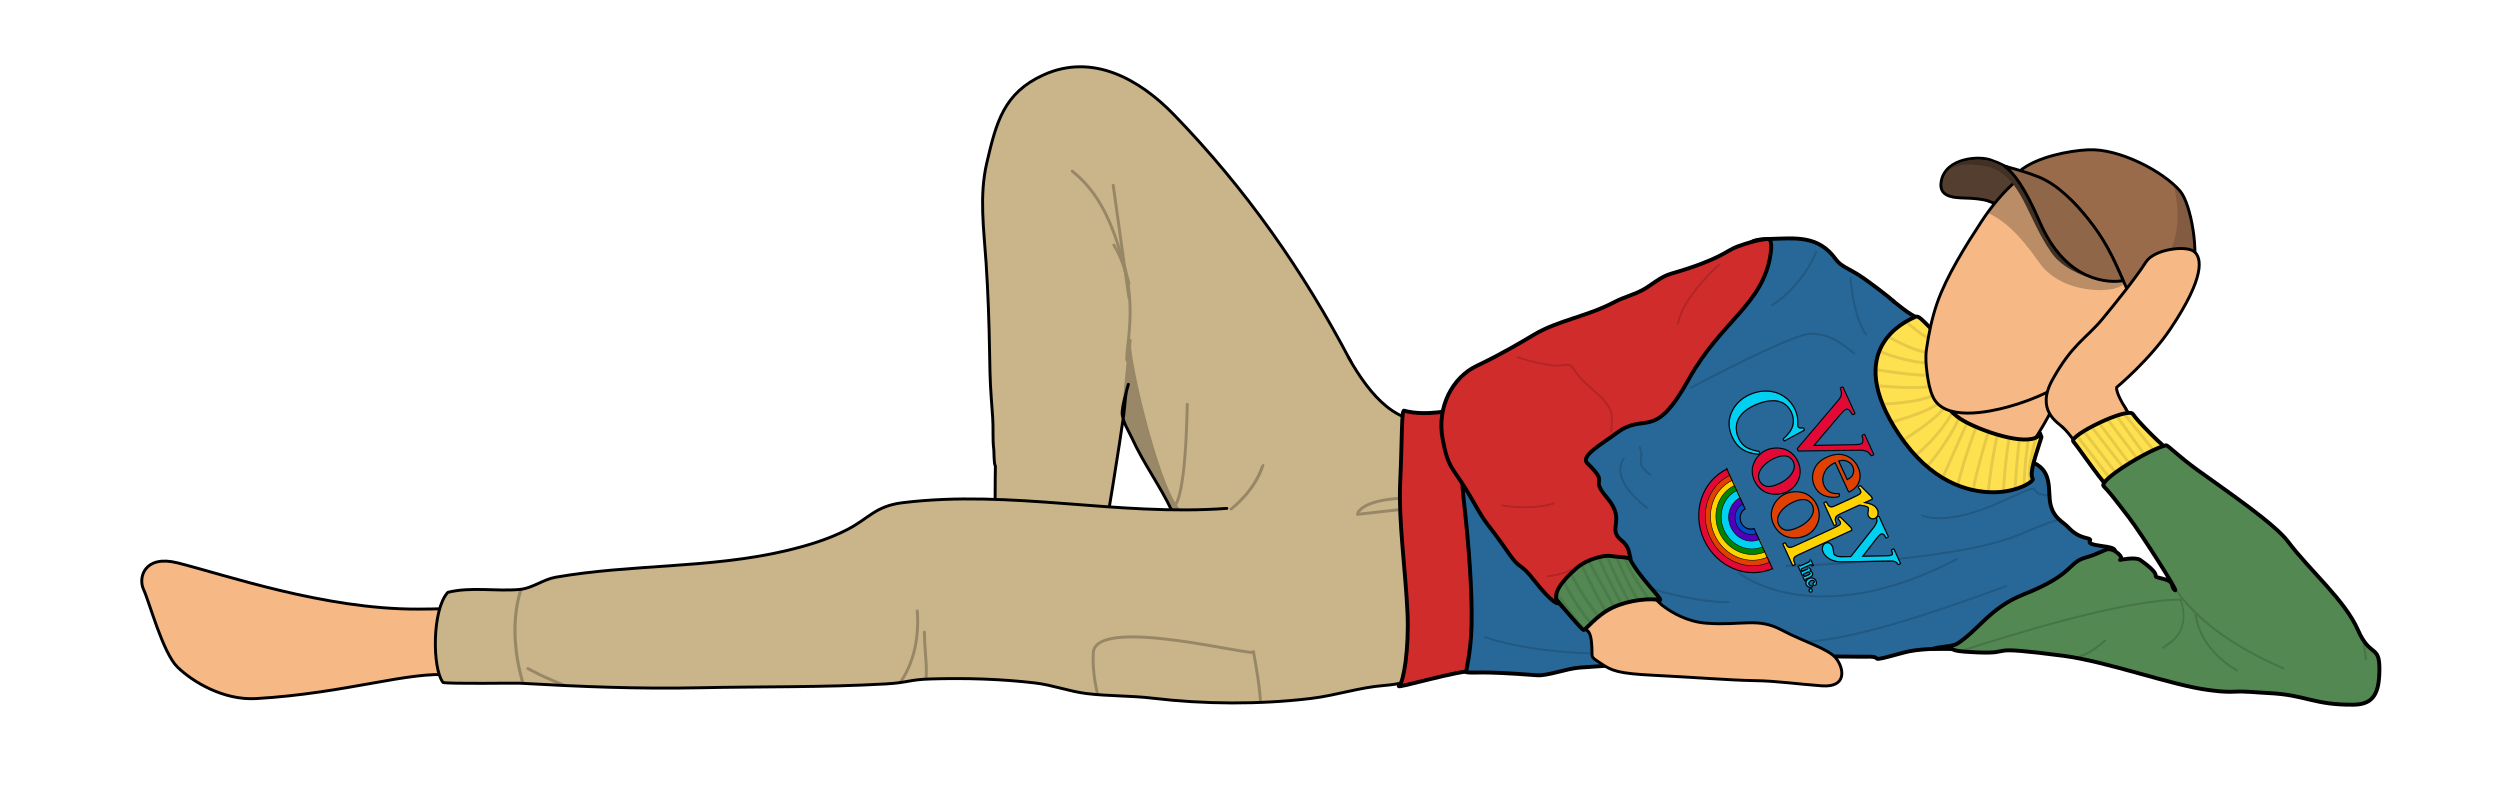 <svg fill="none" width="850" height="270" xmlns="http://www.w3.org/2000/svg" xmlns:xlink="http://www.w3.org/1999/xlink" xmlns:serif="http://www.serif.com/">
  <g parent="torso" id="torso" transform="translate(399.4,94.8)" style="fill-rule:evenodd;clip-rule:evenodd;stroke-linecap:round;stroke-linejoin:round;stroke-miterlimit:1.5;">
  <g id="torso" transform="matrix(1,0,0,1,-392.503,-81.919)">
  <path d="M677.585,207.048C677.585,207.048 703.443,209.585 709.442,197.425C717.636,180.817 709.091,177.326 709.091,177.326C709.091,177.326 670.906,159.032 685.935,134.878C697.023,117.058 695.214,111.183 693.457,105.081C691.7,98.979 684.017,96.998 675.394,98.267C669.198,99.178 662.43,103.995 655.97,102.515C648.95,100.905 638.29,92.729 633.271,88.612C626.042,82.681 609.056,80.826 598.899,83.851C576.112,90.639 493.862,127.227 493.862,127.227L487.107,128.544C487.107,128.544 476.052,131.901 470.406,129.998C455.184,124.866 392.238,148.083 397.486,163.996C398.37,166.879 399.123,171.571 398.233,173.642C394.587,182.133 386.539,221.321 402.841,222.447C420.223,223.647 465.406,217.641 539.024,209.907C578.669,205.742 568.795,205.257 583.719,204.95C606.781,204.476 652.21,205.211 677.585,207.048Z" style="fill:rgb(246,185,133);stroke:black;stroke-width:1px;"/>
</g>
</g>
<g parent="right leg" id="right-leg" transform="translate(281.1,26.5)" style="fill-rule:evenodd;clip-rule:evenodd;stroke-linecap:round;stroke-linejoin:round;stroke-miterlimit:1.5;">
  <g id="right-leg" serif:id="right leg" transform="matrix(1,0,0,1,-274.276,-13.581)">
  <path d="M470.406,129.998C466.22,128.62 461.607,125.733 457.01,120.272C442.05,102.495 443.634,91.055 417.761,61.31C391.889,31.566 393.473,29.982 385.025,23.294C376.577,16.605 367.986,8.854 347.36,18.893C337.061,23.906 332.858,32.212 331.574,39.763C330.128,48.262 329.445,57.68 329.911,58.518C330.261,59.147 329.73,79.028 330.644,102.039C331.187,115.732 333.303,127.85 334.269,141.297C335.125,153.217 334.787,163.693 334.713,164.465C333.749,174.537 322.878,185.545 302.734,196.732C299.213,198.687 290.298,203.161 286.096,204.287C282.827,205.163 279.688,204.073 276.844,205.554C274.294,206.883 274.969,212.452 276.476,212.952C280.618,214.326 309.585,214.077 328.19,211.508C346.161,209.028 350.133,216.366 366.039,210.868C369.038,209.831 369.02,201.205 367.127,195.465C364.928,188.799 367.086,180.167 367.161,173.406C367.161,173.406 367.99,128.759 371.038,123.559C376.636,114.005 373.037,89.994 360.272,71.463C358.379,68.714 360.397,71.745 360.488,71.867C370.544,85.378 375.155,106.164 373.576,114.277C373.16,116.416 392.389,146.723 397.486,163.996" style="fill:rgb(246,185,133);stroke:black;stroke-width:1px;"/>
</g>
</g>
<g parent="left leg" id="left-leg" transform="translate(47.7,175.4)" style="fill-rule:evenodd;clip-rule:evenodd;stroke-linecap:round;stroke-linejoin:round;stroke-miterlimit:1.5;">
  <g id="left-leg" serif:id="left leg" transform="matrix(1,0,0,1,-40.862,-162.481)">
  <path d="M402.841,222.447C402.841,222.447 368.032,226.255 342.913,217.92C317.794,209.584 291.818,214.189 271.578,217.929C251.338,221.669 155.965,217.544 146.841,216.6C132.401,215.105 111.192,222.783 80.249,224.597C68.98,225.258 58.504,218.749 53.505,213.892C48.505,209.035 43.906,191.569 41.983,187.522C40.06,183.474 42.261,175.629 53.52,178.455C69.773,182.535 103.56,194.292 135.274,194.178C159.746,194.091 183.167,191.918 222.838,183.76C256.819,176.773 255.051,178.198 270.386,175.215C284.457,172.478 288.522,168.666 303.079,165.848C318.46,162.871 329.695,161.516 356.096,165.256C377.754,168.324 399.809,162.767 420.405,168.814C424.915,170.138 429.354,171.854 433.705,174.102" style="fill:rgb(246,185,133);stroke:black;stroke-width:1px;"/>
</g>
</g>
<g parent="underwear 1" id="underwear-1" transform="translate(403.9,124.9)" style="fill-rule:evenodd;clip-rule:evenodd;stroke-linecap:round;stroke-linejoin:round;stroke-miterlimit:1.5;">
  <g id="underwear-1" serif:id="underwear 1" transform="matrix(1,0,0,1,-413.425,-124.427)">
  <path d="M500.683,149.774C499.656,174.362 507.633,227.762 507.633,227.762C507.633,227.762 481.289,230.484 446.285,233.906C449.276,221.603 451.828,188.28 421.683,178.721C422.561,178.819 418.737,178.08 414.188,178.116C414.164,177.596 413.883,177.221 413.93,176.854C429.476,172.679 443.13,158.052 453.596,145.819C462.005,135.991 469.136,128.196 467.642,124.927C482.644,147.57 493.223,143.741 500.421,142.08C500.42,142.099 500.425,142.129 500.425,142.171C500.427,144.722 500.483,148.828 500.683,149.774Z" style="fill:rgb(255,0,255);"/>
<clipPath id="_clip1_sw6xg">
  <path d="M500.683,149.774C499.656,174.362 507.633,227.762 507.633,227.762C507.633,227.762 481.289,230.484 446.285,233.906C449.276,221.603 451.828,188.28 421.683,178.721C422.561,178.819 418.737,178.08 414.188,178.116C414.164,177.596 413.883,177.221 413.93,176.854C429.476,172.679 443.13,158.052 453.596,145.819C462.005,135.991 469.136,128.196 467.642,124.927C482.644,147.57 493.223,143.741 500.421,142.08C500.42,142.099 500.425,142.129 500.425,142.171C500.427,144.722 500.483,148.828 500.683,149.774Z"/>
</clipPath>
<g clip-path="url(#_clip1_sw6xg)">
  <g id="dots" transform="matrix(0.982,0.187,-0.161,0.842,423.018,126.902)">
  <g transform="matrix(1,0,0,1,-3.504,-8.647)">
  <circle cx="75.741" cy="16.03" r="7.517" style="fill:rgb(0,255,255);"/>
</g>
<g transform="matrix(1,0,0,1,4.547,20.59)">
  <circle cx="75.741" cy="16.03" r="7.517" style="fill:rgb(0,255,255);"/>
</g>
<g transform="matrix(1,0,0,1,-19.222,13.73)">
  <circle cx="75.741" cy="16.03" r="7.517" style="fill:rgb(0,255,255);"/>
</g>
<g transform="matrix(0.921,0.453,-0.333,0.921,-18.26,-46.342)">
  <circle cx="75.741" cy="16.03" r="7.517" style="fill:rgb(0,255,255);"/>
</g>
<g transform="matrix(0.97,0.284,-0.208,0.97,-38.086,-12.415)">
  <circle cx="75.741" cy="16.03" r="7.517" style="fill:rgb(0,255,255);"/>
</g>
<g transform="matrix(0.862,-0.591,0.434,0.862,-28.226,79.698)">
  <circle cx="75.741" cy="16.03" r="7.517" style="fill:rgb(0,255,255);"/>
</g>
<g transform="matrix(0.982,0.218,-0.16,0.982,-4.353,26.729)">
  <circle cx="75.741" cy="16.03" r="7.517" style="fill:rgb(0,255,255);"/>
</g>
<g transform="matrix(0.937,0.407,-0.299,0.937,-18.624,33.857)">
  <circle cx="75.741" cy="16.03" r="7.517" style="fill:rgb(0,255,255);"/>
</g>
<g transform="matrix(1.067,8.32667e-17,5.55112e-17,1.047,-4.801,67.435)">
  <circle cx="75.741" cy="16.03" r="7.517" style="fill:rgb(0,255,255);"/>
</g>
<g transform="matrix(1.113,0,4.8289e-17,0.87,-35.019,93.694)">
  <circle cx="75.741" cy="16.03" r="7.517" style="fill:rgb(0,255,255);"/>
</g>
<g transform="matrix(1,0,0,1,-1.236,93.091)">
  <circle cx="75.741" cy="16.03" r="7.517" style="fill:rgb(0,255,255);"/>
</g>
<g transform="matrix(1,0,0,1,-55.303,37.983)">
  <circle cx="75.741" cy="16.03" r="7.517" style="fill:rgb(0,255,255);"/>
</g>
</g>
<path id="bolge" d="M413.248,178.215C413.248,178.215 451.374,181.752 468.441,196.172" style="fill:none;stroke:black;stroke-opacity:0.5;stroke-width:1px;"/>
<g id="midi" transform="matrix(1,0,0,1,-2.098,0.228)">
  <path d="M495.839,140.588C492.108,160.984 495.989,193.686 500.734,230.681L515.816,230.284L507.349,135.561L495.839,140.588Z" style="fill:rgb(0,255,255);stroke:black;stroke-width:1px;"/>
</g>
<g transform="matrix(1,0,0,1,413.425,124.427)">
  <rect x="-9.072" y="-4.834" width="122.885" height="124.773" style="fill:rgb(123,123,123);fill-opacity:0.5;"/>
</g>
</g>
<path d="M500.683,149.774C499.656,174.362 507.633,227.762 507.633,227.762C507.633,227.762 481.289,230.484 446.285,233.906C449.276,221.603 451.828,188.28 421.683,178.721C422.561,178.819 418.737,178.08 414.188,178.116C414.164,177.596 413.883,177.221 413.93,176.854C429.476,172.679 443.13,158.052 453.596,145.819C462.005,135.991 469.136,128.196 467.642,124.927C482.644,147.57 493.223,143.741 500.421,142.08C500.42,142.099 500.425,142.129 500.425,142.171C500.427,144.722 500.483,148.828 500.683,149.774Z" style="fill:none;stroke:black;stroke-width:1px;"/>
</g>
</g>
<g parent="beige cargo pants" id="pants-right-leg" transform="translate(147.5,21.8)" style="fill-rule:evenodd;clip-rule:evenodd;stroke-linecap:round;stroke-linejoin:round;stroke-miterlimit:1.5;">
  <g id="pants-right-leg" serif:id="pants right leg" transform="matrix(1,0,0,1,-156.164,-21.793)">
  <path d="M467.957,122.968C451.688,91.899 432.123,64.081 407.77,38.964C396.186,27.016 380.204,17.892 363.47,25.458C349.936,31.577 347.403,41.575 344.203,55.24C341.534,66.637 343.192,78.004 343.948,89.512C344.599,99.406 344.956,109.718 345.121,119.644C345.309,130.923 345.368,130.706 346.179,142.004C346.441,145.644 346.087,149.328 346.563,152.946C346.652,153.625 346.565,157.968 347.101,158.396C347.101,158.396 346.577,183.325 347.875,184.929C348.744,186.003 348.917,191.604 349.145,192.231C359.548,196.707 379.479,195.072 381.947,191.729C382.438,191.433 382.091,186.559 383.379,184.993C384.177,184.021 389.673,148.743 390.729,141.074C391.208,137.594 391.14,133.968 392.306,130.655C391.488,133.714 390.498,136.768 390.212,139.922C389.952,142.784 392.528,146.739 393.535,148.954C397.444,157.554 403.113,165.203 407.131,173.704C418.717,173.905 427.644,173.405 427.644,173.405" style="fill:rgb(202,180,137);"/>
<clipPath id="_clip1_d4t55">
  <path d="M467.957,122.968C451.688,91.899 432.123,64.081 407.77,38.964C396.186,27.016 380.204,17.892 363.47,25.458C349.936,31.577 347.403,41.575 344.203,55.24C341.534,66.637 343.192,78.004 343.948,89.512C344.599,99.406 344.956,109.718 345.121,119.644C345.309,130.923 345.368,130.706 346.179,142.004C346.441,145.644 346.087,149.328 346.563,152.946C346.652,153.625 346.565,157.968 347.101,158.396C347.101,158.396 346.577,183.325 347.875,184.929C348.744,186.003 348.917,191.604 349.145,192.231C359.548,196.707 379.479,195.072 381.947,191.729C382.438,191.433 382.091,186.559 383.379,184.993C384.177,184.021 389.673,148.743 390.729,141.074C391.208,137.594 391.14,133.968 392.306,130.655C391.488,133.714 390.498,136.768 390.212,139.922C389.952,142.784 392.528,146.739 393.535,148.954C397.444,157.554 403.113,165.203 407.131,173.704C418.717,173.905 427.644,173.405 427.644,173.405"/>
</clipPath>
<g clip-path="url(#_clip1_d4t55)">
  <g opacity="0.25">
  <g transform="matrix(1,0,0,1,156.164,21.793)">
  <path d="M236.753,93.898C234.78,94.983 245.679,143.373 253.179,151.469C226.791,154.746 235.007,122.911 235.007,122.911L235.007,112.189L236.753,93.898Z" style="fill:rgb(3,3,3);stroke:black;stroke-width:1px;"/>
</g>
<g transform="matrix(1,0,0,1,156.164,21.793)">
  <path d="M236.042,100.941C233.787,101.317 241.544,78.175 231.211,61.525" style="fill:none;stroke:black;stroke-width:1px;"/>
</g>
<path d="M387.155,62.981L392.495,101.205" style="fill:none;stroke:black;stroke-width:1px;stroke-miterlimit:2;"/>
<g transform="matrix(1,0,0,1,2.318,-3.187)">
  <path d="M399.522,169.504C399.522,169.504 408.891,197.115 410.015,140.621" style="fill:none;stroke:black;stroke-width:1px;stroke-miterlimit:2;"/>
</g>
<g transform="matrix(1,0,0,1,-1.448,-0.29)">
  <path d="M374.681,58.483C385.989,67.44 389.857,80.991 393.97,96.664" style="fill:none;stroke:black;stroke-width:1px;stroke-miterlimit:2;"/>
</g>
<g transform="matrix(1,0,0,1,156.164,21.793)">
  <path d="M191.29,162.559C191.29,162.559 211.949,166.767 232.799,160.933" style="fill:none;stroke:black;stroke-width:1px;"/>
</g>
</g>
</g>
<path d="M467.957,122.968C451.688,91.899 432.123,64.081 407.77,38.964C396.186,27.016 380.204,17.892 363.47,25.458C349.936,31.577 347.403,41.575 344.203,55.24C341.534,66.637 343.192,78.004 343.948,89.512C344.599,99.406 344.956,109.718 345.121,119.644C345.309,130.923 345.368,130.706 346.179,142.004C346.441,145.644 346.087,149.328 346.563,152.946C346.652,153.625 346.565,157.968 347.101,158.396C347.101,158.396 346.577,183.325 347.875,184.929C348.744,186.003 348.917,191.604 349.145,192.231C359.548,196.707 379.479,195.072 381.947,191.729C382.438,191.433 382.091,186.559 383.379,184.993C384.177,184.021 389.673,148.743 390.729,141.074C391.208,137.594 391.14,133.968 392.306,130.655C391.488,133.714 390.498,136.768 390.212,139.922C389.952,142.784 392.528,146.739 393.535,148.954C397.444,157.554 403.113,165.203 407.131,173.704C418.717,173.905 427.644,173.405 427.644,173.405" style="fill:none;stroke:black;stroke-width:1px;stroke-miterlimit:2;"/>
</g>
</g>
<g parent="beige cargo pants" id="pants-left-leg" transform="translate(147.5,21.8)" style="fill-rule:evenodd;clip-rule:evenodd;stroke-linecap:round;stroke-linejoin:round;stroke-miterlimit:1.5;">
  <g id="pants-left-leg" serif:id="pants left leg" transform="matrix(1,0,0,1,-156.164,-21.793)">
  <path d="M425.776,172.845C388.429,175.572 352.713,166.367 315.558,170.915C306.261,172.053 304.011,176.315 296.735,180.052C290.099,183.461 282.832,185.62 275.567,187.316C249.958,193.294 223.406,191.758 197.619,196.242C193.365,196.982 189.655,200.025 185.355,200.407C177.237,201.129 168.834,199.428 160.923,201.391C155.523,207.245 155.613,227.4 159.296,232.024C161.064,232.578 183.805,232.192 185.195,232.271C205.617,233.436 225.649,234.28 246.405,233.834C267.528,233.38 288.765,233.741 309.855,232.525C317.745,232.07 317.501,231.059 325.304,230.83C336.964,230.487 349.143,230.843 360.63,232.205C366.516,232.903 372.164,235.065 378.046,235.795C385.498,236.719 393.062,236.479 400.517,237.372C417.93,239.459 436.896,239.579 454.378,237.468C463.07,236.418 470.63,233.741 479.346,233.049C488.507,232.321 496.571,228.901 505.611,228.066C509.364,227.72 513.129,227.677 516.898,227.632C516.898,227.632 493.938,188.352 496.137,155.305C493.586,150.413 494.735,148.897 497.24,142.58C484.207,145.63 474.765,134.986 467.117,121.473" style="fill:rgb(202,180,137);"/>
<clipPath id="_clip2_d4t55">
  <path d="M425.776,172.845C388.429,175.572 352.713,166.367 315.558,170.915C306.261,172.053 304.011,176.315 296.735,180.052C290.099,183.461 282.832,185.62 275.567,187.316C249.958,193.294 223.406,191.758 197.619,196.242C193.365,196.982 189.655,200.025 185.355,200.407C177.237,201.129 168.834,199.428 160.923,201.391C155.523,207.245 155.613,227.4 159.296,232.024C161.064,232.578 183.805,232.192 185.195,232.271C205.617,233.436 225.649,234.28 246.405,233.834C267.528,233.38 288.765,233.741 309.855,232.525C317.745,232.07 317.501,231.059 325.304,230.83C336.964,230.487 349.143,230.843 360.63,232.205C366.516,232.903 372.164,235.065 378.046,235.795C385.498,236.719 393.062,236.479 400.517,237.372C417.93,239.459 436.896,239.579 454.378,237.468C463.07,236.418 470.63,233.741 479.346,233.049C488.507,232.321 496.571,228.901 505.611,228.066C509.364,227.72 513.129,227.677 516.898,227.632C516.898,227.632 493.938,188.352 496.137,155.305C493.586,150.413 494.735,148.897 497.24,142.58C484.207,145.63 474.765,134.986 467.117,121.473"/>
</clipPath>
<g clip-path="url(#_clip2_d4t55)">
  <g opacity="0.25">
  <g transform="matrix(1,0,0,1,156.164,21.793)">
  <path d="M336.831,147.672C336.831,147.672 318.451,146.275 314.224,152.382" style="fill:none;stroke:black;stroke-width:1px;"/>
</g>
<g transform="matrix(1,0,0,1,155.537,22.732)">
  <path d="M314.664,152.142L337.963,149.512" style="fill:none;stroke:black;stroke-width:1px;"/>
</g>
<g transform="matrix(1.056,0,0,0.936,9.985,11.759)">
  <path d="M168.148,238.93C168.148,238.93 159.255,214.383 169.443,193.654" style="fill:none;stroke:black;stroke-width:1px;stroke-miterlimit:2;"/>
</g>
<path d="M322.368,236.881C324.692,228.094 323.131,225.253 322.95,214.926" style="fill:none;stroke:black;stroke-width:1px;stroke-miterlimit:2;"/>
<path d="M308.17,238.768C308.17,238.768 322.148,230.43 320.544,207.708" style="fill:none;stroke:black;stroke-width:1px;stroke-miterlimit:2;"/>
<path d="M512.939,229.098C498.989,208.611 494.942,177.356 491.706,163.366C490.683,158.941 491.522,156.318 491.2,155.52C487.551,146.489 493.496,137.329 496.341,128.988" style="fill:none;stroke:black;stroke-width:1px;stroke-miterlimit:2;"/>
<path d="M188.144,227.286C188.144,227.286 210.307,240.335 244.035,242.443" style="fill:none;stroke:black;stroke-width:1px;stroke-miterlimit:2;"/>
<g transform="matrix(1,0,0,1,-3.212,3.926)">
  <path d="M390.17,249.664C389.599,245.952 382.746,230.819 383.603,217.97C384.459,205.122 438.994,219.684 438.138,217.685C437.281,215.686 444.99,245.952 436.996,254.232" style="fill:none;stroke:black;stroke-width:1px;stroke-miterlimit:2;"/>
</g>
<g transform="matrix(0.652,0,0,0.539,148.626,79.79)">
  <path d="M427.298,173.065C427.298,173.065 439.71,161.913 443.847,145.363" style="fill:none;stroke:black;stroke-width:1.67px;stroke-miterlimit:2;"/>
</g>
</g>
</g>
<path d="M425.776,172.845C388.429,175.572 352.713,166.367 315.558,170.915C306.261,172.053 304.011,176.315 296.735,180.052C290.099,183.461 282.832,185.62 275.567,187.316C249.958,193.294 223.406,191.758 197.619,196.242C193.365,196.982 189.655,200.025 185.355,200.407C177.237,201.129 168.834,199.428 160.923,201.391C155.523,207.245 155.613,227.4 159.296,232.024C161.064,232.578 183.805,232.192 185.195,232.271C205.617,233.436 225.649,234.28 246.405,233.834C267.528,233.38 288.765,233.741 309.855,232.525C317.745,232.07 317.501,231.059 325.304,230.83C336.964,230.487 349.143,230.843 360.63,232.205C366.516,232.903 372.164,235.065 378.046,235.795C385.498,236.719 393.062,236.479 400.517,237.372C417.93,239.459 436.896,239.579 454.378,237.468C463.07,236.418 470.63,233.741 479.346,233.049C488.507,232.321 496.571,228.901 505.611,228.066C509.364,227.72 513.129,227.677 516.898,227.632C516.898,227.632 493.938,188.352 496.137,155.305C493.586,150.413 494.735,148.897 497.24,142.58C484.207,145.63 474.765,134.986 467.117,121.473" style="fill:none;stroke:black;stroke-width:1px;stroke-miterlimit:2;"/>
</g>
</g>
<g parent="beige cargo pants" id="undefined" transform="translate(147.5,21.8)" style="fill-rule:evenodd;clip-rule:evenodd;stroke-linecap:round;stroke-linejoin:round;stroke-miterlimit:1.5;">
  <g transform="matrix(1.179,0,0,1.089,-246.411,-36.899)">
  <path d="M493.72,169.061C495.423,155.555 485.377,158.405 492.576,168.146C500.634,179.049 492.477,187.608 492.805,170.205C492.862,167.208 491.012,183.953 491.662,187.816" style="fill:none;stroke:black;stroke-width:1.76px;"/>
</g>
</g>
<g parent="corporate turtleneck" id="body" transform="translate(464.8,70.6)" style="fill-rule:evenodd;clip-rule:evenodd;stroke-linecap:round;stroke-linejoin:round;stroke-miterlimit:1.5;">
  <g id="body" transform="matrix(1,0,0,1,0,9.955)">
  <g transform="matrix(1,0,0,1.013,-464.27,-81.887)">
  <path d="M500.086,226.672C505.349,227.14 501.991,136.198 496.95,137.998C493.808,139.12 483.911,141.095 476.844,139.159C475.972,138.92 476.214,148.776 475.519,163.603C474.942,175.908 477.414,193.472 478.023,207.033C478.565,219.095 476.708,230.43 475.149,231.514C473.346,232.767 496.576,225.919 500.086,226.672Z" style="fill:rgb(209,44,44);stroke:black;stroke-width:1.32px;"/>
</g>
<g transform="matrix(1,0,0,0.992,-464.27,-78.276)">
  <path d="M494.443,137.4C493.119,134.439 506.467,134.655 520.91,128.379C540.542,119.849 565.476,105.117 589.184,97.37C601.975,93.19 613.638,91.044 625.668,93.003C640.74,95.458 643.488,103.142 652.287,107.098C631.772,115.385 640.759,135.304 648.778,146.345C657.093,158.343 683.834,170.134 687.717,161.585C688.394,160.097 690.293,158.559 689.224,155.689C697.941,158.362 695.5,165.916 696.662,170.682C697.824,175.447 700.73,176.377 702.59,178.352C704.449,180.328 706.151,181.502 709.172,182.199C712.194,182.896 706.453,183.845 714.356,184.891C722.259,185.937 715.421,186.919 721.232,190.987C727.043,195.055 731.454,214.945 703.096,219.361C694.227,220.742 680.094,219.043 677.921,219.893C674.84,221.098 656.407,218.67 646.662,221.386C632.483,225.338 641.199,222.548 633.994,222.781C630.123,222.906 608.05,222.071 581.454,223.75C564.291,224.834 549.821,225.493 536.517,226.522C532.054,226.867 525.579,229.414 522.047,229.14C501.751,227.566 501.119,228.539 498.03,228.101C497.679,228.051 499.543,222.079 499.796,212.287C500.102,200.406 498.764,183.469 497.192,169.549C495.682,156.176 497.18,143.523 494.443,137.4Z" style="fill:rgb(39,104,153);stroke:black;stroke-width:1.34px;"/>
</g>
<g transform="matrix(1,0,0,1,-464.27,-80.107)">
  <path d="M650.834,107.235C647.327,108.734 625.811,118.129 645.048,147.139C655.757,163.289 668.399,166.906 677.143,166.926C685.531,166.945 691.188,163.119 690.608,162.313C689.289,160.481 691.86,153.771 693.536,148.284C693.688,147.784 693.045,147.506 693.186,147.028C690.402,151.811 674.913,146.868 667.583,142.91C659.471,138.53 655.197,129.707 660.901,114.01C656.996,114.161 652.684,106.444 650.834,107.235Z" style="fill:rgb(255,224,79);"/>
<clipPath id="_clip1_ozwuu">
  <path d="M650.834,107.235C647.327,108.734 625.811,118.129 645.048,147.139C655.757,163.289 668.399,166.906 677.143,166.926C685.531,166.945 691.188,163.119 690.608,162.313C689.289,160.481 691.86,153.771 693.536,148.284C693.688,147.784 693.045,147.506 693.186,147.028C690.402,151.811 674.913,146.868 667.583,142.91C659.471,138.53 655.197,129.707 660.901,114.01C656.996,114.161 652.684,106.444 650.834,107.235Z"/>
</clipPath>
<g clip-path="url(#_clip1_ozwuu)">
  <path d="M692.18,146.58C690.29,153.408 688.728,159.483 689.832,163.816L687.927,165.663C687.089,165.574 688.621,150.506 689.484,146.952C690.061,144.577 686.555,146.626 686.555,146.626C685.965,148.811 685.262,155.095 684.486,167.012L680.767,168.22C680.248,166.922 682.154,146.468 683.557,145.557C685.476,144.31 679.256,144.511 679.256,144.511C677.599,151.17 676.218,158.934 675.305,168.569L670.191,167.755C669.771,165.934 675.911,143.922 676.583,143.697C678.161,143.17 672.399,142.07 672.399,142.07C669.705,149.052 667.034,156.324 664.589,166.547L659.498,163.107C659.498,163.107 668.448,142.535 669.145,141.722C669.842,140.908 666.356,139.513 666.356,139.513C663.881,146.642 658.46,153.635 653.687,159.504L649.155,155.32C649.319,156.17 661.125,146.109 664.147,137.537L662.225,136.112C658.093,142.09 650.867,146.2 644.506,150.671L640.018,144.001C646.974,141.512 656.132,139.794 661.174,134.462L660.207,131.983C655.026,136.149 645.407,136.629 637.569,137.109L635.45,130.476C644.827,131.429 656.494,132.053 659.603,129.72L659.481,127.115C651.902,127.61 642.644,126.059 634.975,124.869L636.282,118.091C643.136,121.082 651.83,123.535 659.409,123.089L660.661,119.523C651.878,120.539 645.169,115.833 638.811,112.666L645.9,107.668C650.129,110.896 654.109,115.452 660.944,116.475" style="fill:none;stroke:black;stroke-opacity:0.1;stroke-width:1px;"/>
</g>
<path d="M650.834,107.235C647.327,108.734 625.811,118.129 645.048,147.139C655.757,163.289 668.399,166.906 677.143,166.926C685.531,166.945 691.188,163.119 690.608,162.313C689.289,160.481 691.86,153.771 693.536,148.284C693.688,147.784 693.045,147.506 693.186,147.028C690.402,151.811 674.913,146.868 667.583,142.91C659.471,138.53 655.197,129.707 660.901,114.01C656.996,114.161 652.684,106.444 650.834,107.235Z" style="fill:none;stroke:black;stroke-width:1.33px;"/>
</g>
<g id="wrinkles" transform="matrix(1,0,0,1,0,-9.955)">
  <g opacity="0.15">
  <path d="M52.368,109.906C52.368,109.906 91.923,133.728 122.938,134.178" style="fill:none;stroke:black;stroke-width:0.67px;"/>
<path d="M142.372,147.663C161.194,149.068 195.67,136.538 217.301,128.672" style="fill:none;stroke:black;stroke-width:0.67px;"/>
<path d="M142.692,121.803C142.692,121.803 199.159,120.679 221.914,111.127C240.094,103.496 233.169,106.983 238.103,108.12" style="fill:none;stroke:black;stroke-width:0.67px;"/>
<path d="M188.764,104.666C188.764,104.666 196.63,108.599 215.172,100.171C233.713,91.743 221.957,97.362 232.071,97.924" style="fill:none;stroke:black;stroke-width:0.67px;"/>
<path d="M87.349,85.282C87.349,85.282 81.449,91.462 95.215,102.137" style="fill:none;stroke:black;stroke-width:0.67px;"/>
<path d="M92.687,81.349C94.653,86.686 90.439,86.125 96.339,90.9" style="fill:none;stroke:black;stroke-width:0.67px;"/>
<path d="M126.359,124.178C126.359,124.178 151.732,145.022 200.614,119.458" style="fill:none;stroke:black;stroke-width:0.67px;"/>
<path d="M40.157,146.008C40.157,146.008 56.731,152.469 88.757,151.626" style="fill:none;stroke:black;stroke-width:0.67px;"/>
</g>
</g>
</g>
</g>
<g parent="corporate turtleneck" id="very-cool-inc.afdesign" transform="translate(464.8,70.6)" style="fill-rule:evenodd;clip-rule:evenodd;stroke-linecap:round;stroke-linejoin:round;stroke-miterlimit:1.5;">
  <g id="very-cool-inc.afdesign" serif:id="very cool inc.afdesign" transform="matrix(0.13,0.284,-0.264,0.121,142.935,98.126)">
  <g transform="matrix(1,0,0,1,-125,-125)">
  <g id="rainbow" transform="matrix(1,0,0,1,-273.748,-274.974)">
  <path d="M414.992,450.558L468.477,450.558L468.477,511.715L338.377,511.715L338.377,450.558L392.692,450.558C392.826,456.598 397.771,461.46 403.842,461.46C409.914,461.46 414.859,456.598 414.992,450.558Z" style="fill:none;"/>
<clipPath id="_clip4_ozwuu">
  <path d="M414.992,450.558L468.477,450.558L468.477,511.715L338.377,511.715L338.377,450.558L392.692,450.558C392.826,456.598 397.771,461.46 403.842,461.46C409.914,461.46 414.859,456.598 414.992,450.558Z"/>
</clipPath>
<g clip-path="url(#_clip4_ozwuu)">
  <g transform="matrix(-0.998,1.22265e-16,-1.22664e-16,-1.002,807.557,876.351)">
  <circle cx="404.374" cy="425.35" r="59.715" style="fill:rgb(226,9,54);stroke:rgb(3,3,3);stroke-width:1.33px;stroke-linecap:butt;"/>
</g>
<g transform="matrix(-0.871,1.06698e-16,-1.06698e-16,-0.871,756.154,820.894)">
  <circle cx="404.374" cy="425.35" r="59.715" style="fill:rgb(224,64,0);stroke:rgb(3,3,3);stroke-width:0.77px;"/>
</g>
<g transform="matrix(-0.77,9.43234e-17,-9.43234e-17,-0.77,715.294,777.916)">
  <circle cx="404.374" cy="425.35" r="59.715" style="fill:rgb(255,210,0);stroke:rgb(3,3,3);stroke-width:0.87px;"/>
</g>
<g transform="matrix(-0.666,8.155e-17,-8.155e-17,-0.666,673.117,733.551)">
  <circle cx="404.374" cy="425.35" r="59.715" style="fill:rgb(0,133,2);stroke:rgb(3,3,3);stroke-width:1px;"/>
</g>
<g transform="matrix(-0.565,6.91758e-17,-6.91758e-17,-0.565,632.258,690.572)">
  <circle cx="404.374" cy="425.35" r="59.715" style="fill:rgb(0,208,241);stroke:rgb(3,3,3);stroke-width:1.18px;"/>
</g>
<g transform="matrix(-0.42,5.14128e-17,-5.14128e-17,-0.42,573.606,628.877)">
  <circle cx="404.374" cy="425.35" r="59.715" style="fill:rgb(80,0,186);stroke:rgb(3,3,3);stroke-width:1.59px;"/>
</g>
<g transform="matrix(-0.296,3.62444e-17,-3.62444e-17,-0.296,523.52,576.193)">
  <circle cx="404.374" cy="425.35" r="59.715" style="fill:rgb(0,78,193);stroke:rgb(3,3,3);stroke-width:2.25px;"/>
</g>
<path id="rainbow1" serif:id="rainbow" d="M344.224,450.558L392.692,450.558C392.826,456.598 397.771,461.46 403.842,461.46C409.914,461.46 414.859,456.598 414.992,450.558L463.46,450.558" style="fill:none;stroke:rgb(3,3,3);stroke-width:2.67px;stroke-linecap:butt;"/>
</g>
</g>
<g id="inc" transform="matrix(1.927,0,0,1.927,-703.624,-634.134)">
  <g transform="matrix(12,0,0,12,482.33,405.431)">
  <path d="M0.125,-0.095C0.14,-0.095 0.153,-0.089 0.164,-0.079C0.174,-0.068 0.179,-0.056 0.179,-0.041C0.179,-0.026 0.174,-0.013 0.163,-0.002C0.153,0.008 0.14,0.014 0.125,0.014C0.11,0.014 0.097,0.008 0.087,-0.002C0.076,-0.013 0.071,-0.026 0.071,-0.041C0.071,-0.056 0.076,-0.069 0.087,-0.079C0.097,-0.09 0.11,-0.095 0.125,-0.095Z" style="fill:rgb(0,208,241);fill-rule:nonzero;"/>
<path d="M0.125,-0.155C0.095,-0.155 0.07,-0.144 0.049,-0.123C0.026,-0.101 0.015,-0.073 0.015,-0.041C0.015,-0.008 0.026,0.019 0.049,0.042C0.07,0.063 0.095,0.074 0.125,0.074C0.155,0.074 0.18,0.063 0.201,0.042C0.224,0.019 0.235,-0.008 0.235,-0.041C0.235,-0.072 0.224,-0.1 0.202,-0.122C0.181,-0.144 0.156,-0.155 0.125,-0.155ZM0.125,-0.095C0.14,-0.095 0.153,-0.089 0.164,-0.079C0.174,-0.068 0.179,-0.056 0.179,-0.041C0.179,-0.026 0.174,-0.013 0.163,-0.002C0.153,0.008 0.14,0.014 0.125,0.014C0.11,0.014 0.097,0.008 0.087,-0.002C0.076,-0.013 0.071,-0.026 0.071,-0.041C0.071,-0.056 0.076,-0.069 0.087,-0.079C0.097,-0.09 0.11,-0.095 0.125,-0.095Z" style="fill:rgb(3,3,3);"/>
</g>
<g transform="matrix(12,0,0,12,477.232,405.431)">
  <path d="M0.411,-0.17C0.399,-0.111 0.375,-0.066 0.34,-0.034C0.305,-0.002 0.266,0.014 0.224,0.014C0.173,0.014 0.129,-0.008 0.091,-0.05C0.053,-0.093 0.034,-0.151 0.034,-0.223C0.034,-0.293 0.055,-0.351 0.097,-0.395C0.139,-0.438 0.189,-0.46 0.248,-0.46C0.292,-0.46 0.328,-0.449 0.356,-0.426C0.384,-0.402 0.398,-0.378 0.398,-0.353C0.398,-0.341 0.394,-0.331 0.386,-0.323C0.378,-0.315 0.367,-0.312 0.353,-0.312C0.334,-0.312 0.319,-0.318 0.31,-0.33C0.304,-0.337 0.3,-0.35 0.299,-0.369C0.297,-0.388 0.29,-0.403 0.279,-0.413C0.267,-0.423 0.252,-0.428 0.231,-0.428C0.199,-0.428 0.173,-0.416 0.153,-0.392C0.126,-0.36 0.113,-0.318 0.113,-0.265C0.113,-0.212 0.126,-0.165 0.153,-0.124C0.179,-0.083 0.214,-0.063 0.259,-0.063C0.291,-0.063 0.319,-0.073 0.345,-0.095C0.363,-0.11 0.38,-0.137 0.397,-0.177L0.411,-0.17Z" style="fill:rgb(0,208,241);fill-rule:nonzero;"/>
<path d="M0.419,-0.232C0.391,-0.244 0.359,-0.231 0.346,-0.202C0.334,-0.174 0.323,-0.153 0.311,-0.143C0.31,-0.142 0.31,-0.142 0.31,-0.142C0.295,-0.129 0.278,-0.122 0.259,-0.122C0.233,-0.122 0.213,-0.134 0.198,-0.158C0.179,-0.189 0.169,-0.225 0.169,-0.265C0.169,-0.301 0.176,-0.33 0.194,-0.352C0.194,-0.352 0.194,-0.352 0.194,-0.352C0.204,-0.363 0.216,-0.368 0.231,-0.368C0.236,-0.368 0.24,-0.368 0.242,-0.367C0.243,-0.366 0.243,-0.364 0.243,-0.363C0.247,-0.327 0.257,-0.304 0.267,-0.291C0.287,-0.266 0.315,-0.252 0.353,-0.252C0.384,-0.252 0.407,-0.262 0.424,-0.278C0.443,-0.297 0.454,-0.322 0.454,-0.353C0.454,-0.394 0.436,-0.435 0.39,-0.473C0.352,-0.504 0.305,-0.52 0.248,-0.52C0.174,-0.52 0.111,-0.493 0.058,-0.437C0.006,-0.382 -0.021,-0.311 -0.021,-0.223C-0.021,-0.133 0.004,-0.062 0.051,-0.009C0.1,0.047 0.158,0.074 0.224,0.074C0.279,0.074 0.33,0.053 0.376,0.012C0.42,-0.028 0.45,-0.084 0.465,-0.157L0.462,-0.145C0.462,-0.145 0.48,-0.202 0.434,-0.225L0.419,-0.232ZM0.411,-0.17C0.399,-0.111 0.375,-0.066 0.34,-0.034C0.305,-0.002 0.266,0.014 0.224,0.014C0.173,0.014 0.129,-0.008 0.091,-0.05C0.053,-0.093 0.034,-0.151 0.034,-0.223C0.034,-0.293 0.055,-0.351 0.097,-0.395C0.139,-0.438 0.189,-0.46 0.248,-0.46C0.292,-0.46 0.328,-0.449 0.356,-0.426C0.384,-0.402 0.398,-0.378 0.398,-0.353C0.398,-0.341 0.394,-0.331 0.386,-0.323C0.378,-0.315 0.367,-0.312 0.353,-0.312C0.334,-0.312 0.319,-0.318 0.31,-0.33C0.304,-0.337 0.3,-0.35 0.299,-0.369C0.297,-0.388 0.29,-0.403 0.279,-0.413C0.267,-0.423 0.252,-0.428 0.231,-0.428C0.199,-0.428 0.173,-0.416 0.153,-0.392C0.126,-0.36 0.113,-0.318 0.113,-0.265C0.113,-0.212 0.126,-0.165 0.153,-0.124C0.179,-0.083 0.214,-0.063 0.259,-0.063C0.291,-0.062 0.319,-0.073 0.345,-0.095C0.363,-0.11 0.38,-0.137 0.397,-0.177L0.411,-0.17Z" style="fill:rgb(3,3,3);"/>
</g>
<g transform="matrix(12,0,0,12,471.46,405.431)">
  <path d="M0.162,-0.366C0.214,-0.429 0.264,-0.46 0.312,-0.46C0.336,-0.46 0.357,-0.454 0.375,-0.442C0.392,-0.43 0.406,-0.41 0.417,-0.382C0.424,-0.362 0.427,-0.332 0.427,-0.292L0.427,-0.101C0.427,-0.073 0.43,-0.054 0.434,-0.043C0.438,-0.035 0.443,-0.029 0.451,-0.024C0.459,-0.02 0.474,-0.018 0.496,-0.018L0.496,-0L0.274,-0L0.274,-0.018L0.284,-0.018C0.305,-0.018 0.319,-0.021 0.327,-0.027C0.336,-0.033 0.341,-0.043 0.345,-0.055C0.346,-0.06 0.347,-0.075 0.347,-0.101L0.347,-0.284C0.347,-0.325 0.341,-0.354 0.331,-0.373C0.32,-0.391 0.302,-0.4 0.277,-0.4C0.239,-0.4 0.2,-0.379 0.162,-0.337L0.162,-0.101C0.162,-0.071 0.163,-0.052 0.167,-0.045C0.172,-0.035 0.178,-0.029 0.186,-0.024C0.194,-0.02 0.21,-0.018 0.234,-0.018L0.234,-0L0.013,-0L0.013,-0.018L0.023,-0.018C0.046,-0.018 0.061,-0.023 0.069,-0.035C0.077,-0.046 0.081,-0.069 0.081,-0.101L0.081,-0.267C0.081,-0.321 0.08,-0.354 0.077,-0.365C0.075,-0.377 0.071,-0.385 0.066,-0.389C0.061,-0.393 0.054,-0.396 0.046,-0.396C0.037,-0.396 0.026,-0.393 0.013,-0.388L0.006,-0.406L0.141,-0.46L0.162,-0.46L0.162,-0.366Z" style="fill:rgb(0,208,241);fill-rule:nonzero;"/>
<path d="M0.022,-0.412L-0.006,-0.445L-0,-0.446L-0.014,-0.462L0.121,-0.516C0.127,-0.519 0.132,-0.52 0.138,-0.52L0.161,-0.52C0.188,-0.52 0.201,-0.504 0.207,-0.486C0.243,-0.509 0.278,-0.52 0.312,-0.52C0.348,-0.52 0.379,-0.511 0.405,-0.492C0.431,-0.474 0.453,-0.446 0.468,-0.404C0.468,-0.404 0.468,-0.404 0.468,-0.404C0.477,-0.379 0.483,-0.342 0.483,-0.292L0.483,-0.101C0.483,-0.093 0.483,-0.085 0.484,-0.078C0.488,-0.078 0.492,-0.077 0.496,-0.077C0.515,-0.077 0.532,-0.067 0.542,-0.05C0.548,-0.04 0.551,-0.028 0.551,-0.017L0.551,-0C0.551,0.016 0.546,0.025 0.546,0.025C0.537,0.046 0.517,0.06 0.496,0.06L0.274,0.06C0.291,0.06 0.306,0.052 0.316,0.039L0.275,0.042L0.306,0.02L0.288,0.016C0.287,0.022 0.285,0.025 0.285,0.025C0.276,0.046 0.256,0.06 0.234,0.06L0.013,0.06C0.03,0.06 0.045,0.052 0.056,0.039C0.046,0.041 0.035,0.042 0.023,0.042L0.013,0.042L0.045,0.02L-0.042,-0L-0.042,-0.017L0.013,-0.004L0.013,-0L0.032,-0L0.052,0.005L0.049,0L0.234,-0L0.234,-0.018C0.21,-0.018 0.194,-0.02 0.186,-0.024C0.178,-0.029 0.172,-0.035 0.167,-0.045C0.163,-0.052 0.162,-0.071 0.162,-0.101L0.162,-0.337C0.2,-0.379 0.239,-0.4 0.277,-0.4C0.302,-0.4 0.32,-0.391 0.331,-0.373C0.341,-0.354 0.347,-0.325 0.347,-0.284L0.347,-0.101C0.347,-0.075 0.346,-0.06 0.345,-0.055C0.341,-0.043 0.336,-0.033 0.327,-0.027C0.321,-0.022 0.31,-0.019 0.295,-0.018L0.29,-0.023L0.29,-0.018L0.274,-0.018L0.274,0L0.293,-0L0.313,0.005L0.31,-0L0.496,-0L0.496,-0.018C0.474,-0.018 0.459,-0.02 0.451,-0.024C0.443,-0.029 0.438,-0.035 0.434,-0.043C0.43,-0.054 0.427,-0.073 0.427,-0.101L0.427,-0.292C0.427,-0.332 0.424,-0.362 0.417,-0.382C0.406,-0.41 0.392,-0.43 0.375,-0.442C0.357,-0.454 0.336,-0.46 0.312,-0.46C0.264,-0.46 0.214,-0.429 0.162,-0.366L0.162,-0.46L0.141,-0.46L0.022,-0.412ZM0.284,-0.34C0.283,-0.34 0.28,-0.34 0.277,-0.34C0.257,-0.34 0.237,-0.33 0.217,-0.311C0.217,-0.311 0.217,-0.101 0.217,-0.101C0.217,-0.093 0.218,-0.085 0.218,-0.078C0.223,-0.078 0.229,-0.077 0.234,-0.077C0.243,-0.077 0.251,-0.076 0.258,-0.072C0.26,-0.075 0.265,-0.077 0.275,-0.077L0.283,-0.077C0.284,-0.077 0.285,-0.077 0.286,-0.078L0.291,-0.078C0.291,-0.084 0.291,-0.093 0.291,-0.101L0.291,-0.284C0.291,-0.309 0.29,-0.328 0.284,-0.34ZM0.034,-0.018C0.006,-0.043 -0.025,-0.077 0.013,-0.077L0.023,-0.077L0.023,-0.077L0.024,-0.078C0.025,-0.084 0.025,-0.093 0.025,-0.101L0.025,-0.267C0.025,-0.314 0.025,-0.342 0.023,-0.352C0.023,-0.353 0.023,-0.354 0.023,-0.354C0.023,-0.354 0.024,-0.352 0.026,-0.35L0.039,-0.363L-0.038,-0.364C-0.038,-0.364 -0.045,-0.381 -0.045,-0.381L0.049,-0.381L0.037,-0.395C0.04,-0.395 0.043,-0.396 0.046,-0.396C0.054,-0.396 0.061,-0.393 0.066,-0.389C0.071,-0.385 0.075,-0.377 0.077,-0.365C0.08,-0.354 0.081,-0.321 0.081,-0.267L0.081,-0.101C0.081,-0.069 0.077,-0.046 0.069,-0.035C0.062,-0.025 0.051,-0.02 0.034,-0.018ZM0.045,-0.072C0.051,-0.069 0.056,-0.065 0.06,-0.06L0.062,-0.06C0.057,-0.065 0.052,-0.069 0.045,-0.072ZM0.026,-0.35C0.028,-0.347 0.03,-0.343 0.032,-0.342C0.035,-0.34 0.037,-0.337 0.041,-0.336C0.051,-0.343 0.059,-0.352 0.064,-0.363L0.059,-0.363L0.026,-0.35Z" style="fill:rgb(3,3,3);"/>
</g>
<g transform="matrix(12,0,0,12,467.692,405.431)">
  <path d="M0.309,-0.018L0.309,-0L0.025,-0L0.025,-0.018L0.048,-0.018C0.076,-0.018 0.096,-0.026 0.108,-0.042C0.116,-0.052 0.12,-0.077 0.12,-0.117L0.12,-0.545C0.12,-0.578 0.118,-0.601 0.113,-0.611C0.11,-0.619 0.103,-0.626 0.093,-0.632C0.079,-0.64 0.064,-0.644 0.048,-0.644L0.025,-0.644L0.025,-0.662L0.309,-0.662L0.309,-0.644L0.285,-0.644C0.258,-0.644 0.238,-0.636 0.226,-0.62C0.217,-0.61 0.213,-0.585 0.213,-0.545L0.213,-0.117C0.213,-0.084 0.215,-0.062 0.22,-0.051C0.223,-0.043 0.23,-0.036 0.24,-0.03C0.254,-0.022 0.269,-0.018 0.285,-0.018L0.309,-0.018Z" style="fill:rgb(0,208,241);fill-rule:nonzero;"/>
<path d="M0.027,-0.662C0.008,-0.683 -0.004,-0.704 0.026,-0.704L0.036,-0.704L0.025,-0.722L0.309,-0.722C0.328,-0.722 0.345,-0.712 0.355,-0.694C0.361,-0.684 0.364,-0.673 0.364,-0.661L0.364,-0.644C0.364,-0.628 0.359,-0.619 0.359,-0.619C0.359,-0.619 0.347,-0.584 0.308,-0.584L0.285,-0.584C0.28,-0.584 0.275,-0.585 0.272,-0.584C0.271,-0.576 0.269,-0.559 0.269,-0.545L0.269,-0.117C0.269,-0.104 0.27,-0.089 0.271,-0.081C0.275,-0.079 0.28,-0.078 0.285,-0.078L0.308,-0.078C0.369,-0.078 0.359,0.007 0.359,0.007L0.364,-0.018L0.364,-0C0.364,0.016 0.359,0.025 0.359,0.025C0.35,0.046 0.33,0.06 0.309,0.06L0.025,0.06C0.041,0.06 0.055,0.053 0.065,0.041L0.026,0.042L0.056,0.02L-0.031,-0L-0.031,-0.018L0.025,-0.005L0.025,0L0.045,0L0.063,0.004L0.061,-0L0.309,-0L0.309,-0.018L0.285,-0.018C0.269,-0.018 0.254,-0.022 0.24,-0.03C0.23,-0.036 0.223,-0.043 0.22,-0.051C0.215,-0.062 0.213,-0.084 0.213,-0.117L0.213,-0.545C0.213,-0.585 0.217,-0.61 0.226,-0.62C0.238,-0.636 0.258,-0.644 0.285,-0.644L0.309,-0.644L0.309,-0.662L0.027,-0.662ZM0.025,-0.649L0.025,-0.644L0.045,-0.644L0.046,-0.644L0.046,-0.644L0.048,-0.644C0.064,-0.644 0.079,-0.64 0.093,-0.632C0.103,-0.626 0.11,-0.619 0.113,-0.611C0.118,-0.601 0.12,-0.578 0.12,-0.545L0.12,-0.117C0.12,-0.077 0.116,-0.052 0.108,-0.042C0.096,-0.026 0.076,-0.018 0.048,-0.018L0.046,-0.018C0.018,-0.043 -0.013,-0.078 0.026,-0.078L0.055,-0.078C0.057,-0.078 0.06,-0.077 0.061,-0.078C0.062,-0.086 0.064,-0.103 0.064,-0.117L0.064,-0.545C0.064,-0.559 0.063,-0.573 0.062,-0.582C0.058,-0.583 0.053,-0.584 0.048,-0.584L0.05,-0.584L0.026,-0.584L0.051,-0.602L0.025,-0.602L0.056,-0.624L-0.031,-0.644C-0.031,-0.644 -0.031,-0.662 -0.031,-0.662L0.025,-0.649Z" style="fill:rgb(3,3,3);"/>
</g>
</g>
<g id="cool" transform="matrix(9.518,0,0,9.518,-2982.94,-2595.33)">
  <g transform="matrix(12,0,0,12,330.858,288.707)">
  <path d="M0.185,-0.694L0.185,-0.101C0.185,-0.073 0.187,-0.055 0.191,-0.045C0.195,-0.036 0.201,-0.029 0.21,-0.025C0.218,-0.02 0.234,-0.018 0.257,-0.018L0.257,-0L0.038,-0L0.038,-0.018C0.059,-0.018 0.073,-0.02 0.08,-0.024C0.088,-0.028 0.093,-0.035 0.098,-0.045C0.102,-0.055 0.104,-0.073 0.104,-0.101L0.104,-0.507C0.104,-0.558 0.103,-0.589 0.101,-0.6C0.098,-0.612 0.095,-0.62 0.09,-0.624C0.085,-0.628 0.078,-0.63 0.07,-0.63C0.062,-0.63 0.051,-0.628 0.038,-0.623L0.03,-0.64L0.163,-0.694L0.185,-0.694Z" style="fill:rgb(255,210,0);fill-rule:nonzero;"/>
<path d="M0.196,-0.694C0.196,-0.701 0.191,-0.706 0.185,-0.706L0.163,-0.706C0.162,-0.706 0.16,-0.706 0.159,-0.706L0.026,-0.651C0.023,-0.65 0.02,-0.647 0.019,-0.644C0.018,-0.641 0.018,-0.637 0.02,-0.634L0.028,-0.617C0.031,-0.612 0.037,-0.609 0.042,-0.611C0.053,-0.616 0.063,-0.618 0.07,-0.618C0.075,-0.618 0.079,-0.617 0.083,-0.614C0.086,-0.612 0.088,-0.606 0.09,-0.598C0.092,-0.587 0.093,-0.556 0.093,-0.507C0.093,-0.507 0.093,-0.101 0.093,-0.101C0.093,-0.076 0.091,-0.059 0.087,-0.05C0.084,-0.043 0.08,-0.038 0.075,-0.035C0.068,-0.031 0.056,-0.03 0.038,-0.03C0.032,-0.03 0.027,-0.024 0.027,-0.018L0.027,0C0.027,0.007 0.032,0.012 0.038,0.012L0.257,0.012C0.264,0.012 0.269,0.007 0.269,0L0.269,-0.018C0.269,-0.024 0.264,-0.03 0.257,-0.03C0.237,-0.03 0.223,-0.031 0.215,-0.035C0.209,-0.039 0.204,-0.044 0.201,-0.051C0.198,-0.059 0.196,-0.076 0.196,-0.101C0.196,-0.101 0.196,-0.694 0.196,-0.694ZM0.185,-0.694L0.185,-0.101C0.185,-0.073 0.187,-0.055 0.191,-0.045C0.195,-0.036 0.201,-0.029 0.21,-0.025C0.218,-0.02 0.234,-0.018 0.257,-0.018L0.257,0L0.038,0L0.038,-0.018C0.059,-0.018 0.073,-0.02 0.08,-0.024C0.088,-0.028 0.093,-0.035 0.098,-0.045C0.102,-0.055 0.104,-0.073 0.104,-0.101L0.104,-0.507C0.104,-0.558 0.103,-0.589 0.101,-0.6C0.098,-0.612 0.095,-0.62 0.09,-0.624C0.085,-0.628 0.078,-0.63 0.07,-0.63C0.062,-0.63 0.051,-0.628 0.038,-0.623L0.03,-0.64L0.163,-0.694L0.185,-0.694Z" style="fill:rgb(3,3,3);"/>
</g>
<g transform="matrix(12,0,0,12,325.848,288.564)">
  <path d="M0.25,-0.46C0.318,-0.46 0.372,-0.435 0.413,-0.383C0.448,-0.339 0.465,-0.289 0.465,-0.232C0.465,-0.192 0.456,-0.151 0.437,-0.11C0.417,-0.069 0.391,-0.038 0.357,-0.018C0.323,0.003 0.286,0.014 0.245,0.014C0.177,0.014 0.124,-0.013 0.084,-0.067C0.05,-0.112 0.034,-0.163 0.034,-0.219C0.034,-0.26 0.044,-0.301 0.064,-0.342C0.085,-0.382 0.111,-0.412 0.145,-0.431C0.178,-0.451 0.213,-0.46 0.25,-0.46ZM0.235,-0.429C0.218,-0.429 0.2,-0.424 0.183,-0.413C0.165,-0.403 0.151,-0.385 0.141,-0.359C0.13,-0.334 0.125,-0.301 0.125,-0.26C0.125,-0.195 0.137,-0.139 0.163,-0.092C0.189,-0.045 0.223,-0.021 0.266,-0.021C0.297,-0.021 0.323,-0.034 0.344,-0.06C0.364,-0.086 0.375,-0.131 0.375,-0.194C0.375,-0.274 0.357,-0.336 0.323,-0.382C0.3,-0.413 0.271,-0.429 0.235,-0.429Z" style="fill:rgb(224,64,0);fill-rule:nonzero;"/>
<path d="M0.25,-0.473C0.211,-0.473 0.174,-0.462 0.139,-0.442C0.104,-0.422 0.076,-0.39 0.054,-0.347C0.033,-0.305 0.022,-0.262 0.022,-0.219C0.022,-0.16 0.04,-0.107 0.075,-0.059C0.117,-0.003 0.174,0.026 0.245,0.026C0.288,0.026 0.327,0.015 0.363,-0.007C0.398,-0.029 0.426,-0.062 0.447,-0.105C0.467,-0.148 0.477,-0.19 0.477,-0.232C0.477,-0.292 0.458,-0.345 0.422,-0.391C0.422,-0.391 0.422,-0.391 0.422,-0.391C0.378,-0.445 0.321,-0.473 0.25,-0.473ZM0.25,-0.46C0.318,-0.46 0.372,-0.435 0.413,-0.383C0.448,-0.339 0.465,-0.289 0.465,-0.232C0.465,-0.192 0.456,-0.151 0.437,-0.11C0.417,-0.069 0.391,-0.038 0.357,-0.018C0.323,0.003 0.286,0.014 0.245,0.014C0.177,0.014 0.124,-0.013 0.084,-0.067C0.05,-0.112 0.034,-0.163 0.034,-0.219C0.034,-0.26 0.044,-0.301 0.064,-0.342C0.085,-0.382 0.111,-0.412 0.145,-0.431C0.178,-0.451 0.213,-0.46 0.25,-0.46ZM0.235,-0.429C0.218,-0.429 0.2,-0.424 0.183,-0.413C0.165,-0.403 0.151,-0.385 0.141,-0.359C0.13,-0.334 0.125,-0.301 0.125,-0.26C0.125,-0.195 0.137,-0.139 0.163,-0.092C0.189,-0.045 0.223,-0.021 0.266,-0.021C0.297,-0.021 0.323,-0.034 0.344,-0.06C0.364,-0.086 0.375,-0.131 0.375,-0.194C0.375,-0.274 0.357,-0.336 0.323,-0.382C0.3,-0.413 0.271,-0.429 0.235,-0.429ZM0.235,-0.417C0.267,-0.417 0.294,-0.402 0.314,-0.374C0.314,-0.374 0.314,-0.374 0.314,-0.374C0.347,-0.331 0.363,-0.27 0.363,-0.194C0.363,-0.135 0.354,-0.092 0.335,-0.068C0.317,-0.045 0.294,-0.033 0.266,-0.033C0.227,-0.033 0.197,-0.055 0.173,-0.098C0.148,-0.143 0.136,-0.198 0.136,-0.26C0.136,-0.299 0.141,-0.33 0.151,-0.354C0.16,-0.377 0.173,-0.394 0.188,-0.403C0.204,-0.412 0.219,-0.417 0.235,-0.417L0.235,-0.417Z" style="fill:rgb(3,3,3);"/>
</g>
<g transform="matrix(12,0,0,12,320.396,288.461)">
  <path d="M0.25,-0.46C0.318,-0.46 0.372,-0.435 0.413,-0.383C0.448,-0.339 0.465,-0.289 0.465,-0.232C0.465,-0.192 0.456,-0.151 0.437,-0.11C0.417,-0.069 0.391,-0.038 0.357,-0.018C0.323,0.003 0.286,0.014 0.245,0.014C0.177,0.014 0.124,-0.013 0.084,-0.067C0.05,-0.112 0.034,-0.163 0.034,-0.219C0.034,-0.26 0.044,-0.301 0.064,-0.342C0.085,-0.382 0.111,-0.412 0.145,-0.431C0.178,-0.451 0.213,-0.46 0.25,-0.46ZM0.235,-0.429C0.218,-0.429 0.2,-0.424 0.183,-0.413C0.165,-0.403 0.151,-0.385 0.141,-0.359C0.13,-0.334 0.125,-0.301 0.125,-0.26C0.125,-0.195 0.137,-0.139 0.163,-0.092C0.189,-0.045 0.223,-0.021 0.266,-0.021C0.297,-0.021 0.323,-0.034 0.344,-0.06C0.364,-0.086 0.375,-0.131 0.375,-0.194C0.375,-0.274 0.357,-0.336 0.323,-0.382C0.3,-0.413 0.271,-0.429 0.235,-0.429Z" style="fill:rgb(226,9,54);fill-rule:nonzero;"/>
<path d="M0.25,-0.473C0.211,-0.473 0.174,-0.462 0.139,-0.442C0.104,-0.422 0.076,-0.39 0.054,-0.347C0.033,-0.305 0.022,-0.262 0.022,-0.219C0.022,-0.16 0.04,-0.107 0.075,-0.059C0.117,-0.003 0.174,0.026 0.245,0.026C0.288,0.026 0.327,0.015 0.363,-0.007C0.398,-0.029 0.426,-0.062 0.447,-0.105C0.467,-0.148 0.477,-0.19 0.477,-0.232C0.477,-0.292 0.458,-0.345 0.422,-0.391C0.422,-0.391 0.422,-0.391 0.422,-0.391C0.378,-0.445 0.321,-0.473 0.25,-0.473ZM0.25,-0.46C0.318,-0.46 0.372,-0.435 0.413,-0.383C0.448,-0.339 0.465,-0.289 0.465,-0.232C0.465,-0.192 0.456,-0.151 0.437,-0.11C0.417,-0.069 0.391,-0.038 0.357,-0.018C0.323,0.003 0.286,0.014 0.245,0.014C0.177,0.014 0.124,-0.013 0.084,-0.067C0.05,-0.112 0.034,-0.163 0.034,-0.219C0.034,-0.26 0.044,-0.301 0.064,-0.342C0.085,-0.382 0.111,-0.412 0.145,-0.431C0.178,-0.451 0.213,-0.46 0.25,-0.46ZM0.235,-0.429C0.218,-0.429 0.2,-0.424 0.183,-0.413C0.165,-0.403 0.151,-0.385 0.141,-0.359C0.13,-0.334 0.125,-0.301 0.125,-0.26C0.125,-0.195 0.137,-0.139 0.163,-0.092C0.189,-0.045 0.223,-0.021 0.266,-0.021C0.297,-0.021 0.323,-0.034 0.344,-0.06C0.364,-0.086 0.375,-0.131 0.375,-0.194C0.375,-0.274 0.357,-0.336 0.323,-0.382C0.3,-0.413 0.271,-0.429 0.235,-0.429ZM0.235,-0.417C0.267,-0.417 0.294,-0.402 0.314,-0.374C0.314,-0.374 0.314,-0.374 0.314,-0.374C0.347,-0.331 0.363,-0.27 0.363,-0.194C0.363,-0.135 0.354,-0.092 0.335,-0.068C0.317,-0.045 0.294,-0.033 0.266,-0.033C0.227,-0.033 0.197,-0.055 0.173,-0.098C0.148,-0.143 0.136,-0.198 0.136,-0.26C0.136,-0.299 0.141,-0.33 0.151,-0.354C0.16,-0.377 0.173,-0.394 0.188,-0.403C0.204,-0.412 0.219,-0.417 0.235,-0.417L0.235,-0.417Z" style="fill:rgb(3,3,3);"/>
</g>
<g transform="matrix(10.926,0,0,12,313.833,288.707)">
  <path d="M0.602,-0.677L0.617,-0.452L0.602,-0.452C0.582,-0.52 0.553,-0.568 0.516,-0.598C0.478,-0.627 0.433,-0.642 0.381,-0.642C0.337,-0.642 0.297,-0.631 0.262,-0.609C0.226,-0.586 0.198,-0.551 0.178,-0.502C0.158,-0.453 0.147,-0.392 0.147,-0.32C0.147,-0.26 0.157,-0.208 0.176,-0.164C0.195,-0.12 0.224,-0.086 0.263,-0.063C0.302,-0.04 0.346,-0.028 0.395,-0.028C0.438,-0.028 0.476,-0.037 0.509,-0.055C0.542,-0.074 0.578,-0.11 0.617,-0.165L0.632,-0.155C0.599,-0.096 0.56,-0.053 0.516,-0.026C0.472,0.001 0.419,0.015 0.358,0.015C0.249,0.015 0.164,-0.026 0.104,-0.107C0.059,-0.167 0.036,-0.239 0.036,-0.321C0.036,-0.387 0.051,-0.448 0.081,-0.503C0.11,-0.558 0.151,-0.601 0.203,-0.632C0.255,-0.662 0.312,-0.677 0.373,-0.677C0.421,-0.677 0.468,-0.666 0.515,-0.642C0.528,-0.635 0.538,-0.631 0.544,-0.631C0.553,-0.631 0.56,-0.634 0.567,-0.641C0.575,-0.649 0.581,-0.662 0.585,-0.677L0.602,-0.677Z" style="fill:rgb(0,208,241);fill-rule:nonzero;"/>
<path d="M0.617,-0.44L0.601,-0.44C0.596,-0.44 0.592,-0.444 0.59,-0.449C0.571,-0.513 0.544,-0.56 0.508,-0.588C0.473,-0.616 0.43,-0.63 0.381,-0.63C0.339,-0.63 0.302,-0.62 0.268,-0.598C0.235,-0.577 0.209,-0.544 0.189,-0.497C0.17,-0.45 0.16,-0.391 0.16,-0.32C0.16,-0.262 0.169,-0.211 0.188,-0.169C0.206,-0.127 0.233,-0.095 0.269,-0.073C0.306,-0.051 0.348,-0.04 0.395,-0.04C0.436,-0.04 0.472,-0.049 0.503,-0.066C0.534,-0.084 0.569,-0.119 0.607,-0.172C0.611,-0.177 0.618,-0.179 0.624,-0.175L0.639,-0.165C0.644,-0.162 0.646,-0.155 0.643,-0.149C0.609,-0.088 0.569,-0.044 0.523,-0.016C0.477,0.013 0.422,0.027 0.358,0.027C0.244,0.027 0.156,-0.015 0.094,-0.1C0.047,-0.162 0.024,-0.236 0.024,-0.321C0.024,-0.389 0.039,-0.451 0.07,-0.509C0.1,-0.566 0.143,-0.61 0.197,-0.642C0.25,-0.674 0.309,-0.689 0.373,-0.689C0.423,-0.689 0.472,-0.677 0.52,-0.653C0.52,-0.653 0.52,-0.653 0.52,-0.653C0.532,-0.647 0.539,-0.643 0.544,-0.643C0.549,-0.643 0.554,-0.645 0.558,-0.649C0.565,-0.657 0.57,-0.667 0.573,-0.68C0.574,-0.685 0.579,-0.689 0.585,-0.689L0.602,-0.689C0.609,-0.689 0.614,-0.684 0.614,-0.678L0.629,-0.453C0.63,-0.451 0.629,-0.449 0.628,-0.447C0.628,-0.447 0.627,-0.443 0.622,-0.441C0.62,-0.44 0.619,-0.44 0.617,-0.44ZM0.602,-0.677L0.617,-0.452L0.602,-0.452C0.582,-0.52 0.553,-0.568 0.516,-0.598C0.478,-0.627 0.433,-0.642 0.381,-0.642C0.337,-0.642 0.297,-0.631 0.262,-0.609C0.226,-0.586 0.198,-0.551 0.178,-0.502C0.158,-0.453 0.147,-0.392 0.147,-0.32C0.147,-0.26 0.157,-0.208 0.176,-0.164C0.195,-0.12 0.224,-0.086 0.263,-0.063C0.302,-0.04 0.346,-0.028 0.395,-0.028C0.438,-0.028 0.476,-0.037 0.509,-0.055C0.542,-0.074 0.578,-0.11 0.617,-0.165L0.632,-0.155C0.599,-0.096 0.56,-0.053 0.516,-0.026C0.472,0.001 0.419,0.015 0.358,0.015C0.249,0.015 0.164,-0.026 0.104,-0.107C0.059,-0.167 0.036,-0.239 0.036,-0.321C0.036,-0.387 0.051,-0.448 0.081,-0.503C0.11,-0.558 0.151,-0.601 0.203,-0.632C0.255,-0.662 0.312,-0.677 0.373,-0.677C0.421,-0.677 0.468,-0.666 0.515,-0.642C0.528,-0.635 0.538,-0.631 0.544,-0.631C0.553,-0.631 0.56,-0.634 0.567,-0.641C0.575,-0.649 0.581,-0.662 0.585,-0.677L0.602,-0.677Z" style="fill:rgb(3,3,3);"/>
</g>
</g>
<g id="very" transform="matrix(9.518,0,0,9.518,-2943.98,-2658.9)">
  <g transform="matrix(12,0,0,12,328.848,288.707)">
  <path d="M0.006,-0.447L0.214,-0.447L0.214,-0.429L0.204,-0.429C0.189,-0.429 0.178,-0.426 0.171,-0.42C0.164,-0.413 0.16,-0.405 0.16,-0.396C0.16,-0.383 0.166,-0.366 0.176,-0.343L0.285,-0.118L0.385,-0.365C0.391,-0.378 0.394,-0.391 0.394,-0.404C0.394,-0.41 0.392,-0.415 0.39,-0.417C0.388,-0.421 0.383,-0.424 0.378,-0.426C0.372,-0.428 0.363,-0.429 0.349,-0.429L0.349,-0.447L0.494,-0.447L0.494,-0.429C0.482,-0.428 0.473,-0.425 0.466,-0.421C0.46,-0.417 0.453,-0.41 0.445,-0.399C0.442,-0.395 0.436,-0.382 0.428,-0.362L0.246,0.084C0.229,0.128 0.205,0.16 0.177,0.183C0.149,0.205 0.121,0.216 0.095,0.216C0.076,0.216 0.06,0.21 0.047,0.199C0.035,0.188 0.029,0.175 0.029,0.161C0.029,0.147 0.033,0.136 0.042,0.128C0.051,0.12 0.063,0.116 0.079,0.116C0.09,0.116 0.104,0.119 0.123,0.126C0.136,0.131 0.144,0.134 0.147,0.134C0.157,0.134 0.168,0.129 0.179,0.119C0.191,0.109 0.203,0.089 0.214,0.06L0.246,-0.018L0.085,-0.355C0.081,-0.365 0.073,-0.378 0.062,-0.393C0.054,-0.404 0.047,-0.412 0.042,-0.416C0.035,-0.421 0.022,-0.425 0.006,-0.429L0.006,-0.447Z" style="fill:rgb(0,208,241);fill-rule:nonzero;"/>
<path d="M0.214,-0.417L0.204,-0.417C0.193,-0.417 0.184,-0.415 0.178,-0.41C0.174,-0.406 0.171,-0.402 0.171,-0.396C0.171,-0.385 0.177,-0.369 0.186,-0.349C0.186,-0.349 0.284,-0.146 0.284,-0.146L0.375,-0.37C0.38,-0.381 0.382,-0.393 0.382,-0.404C0.382,-0.407 0.382,-0.409 0.381,-0.41C0.381,-0.41 0.381,-0.41 0.381,-0.41C0.38,-0.412 0.377,-0.413 0.374,-0.415C0.369,-0.416 0.361,-0.417 0.349,-0.417C0.342,-0.417 0.337,-0.423 0.337,-0.429L0.337,-0.447C0.337,-0.454 0.342,-0.459 0.349,-0.459L0.494,-0.459C0.5,-0.459 0.505,-0.454 0.505,-0.447L0.505,-0.429C0.505,-0.423 0.501,-0.418 0.495,-0.417C0.485,-0.416 0.477,-0.414 0.472,-0.411C0.466,-0.408 0.46,-0.401 0.454,-0.392L0.454,-0.392C0.451,-0.387 0.446,-0.376 0.439,-0.357L0.256,0.089C0.238,0.135 0.214,0.169 0.184,0.192C0.153,0.216 0.123,0.228 0.095,0.228C0.073,0.228 0.054,0.221 0.04,0.209C0.025,0.195 0.018,0.179 0.018,0.161C0.018,0.144 0.023,0.13 0.035,0.119C0.046,0.109 0.06,0.104 0.079,0.104C0.091,0.104 0.107,0.107 0.127,0.115C0.138,0.119 0.145,0.122 0.147,0.122C0.155,0.122 0.163,0.117 0.172,0.109C0.183,0.1 0.193,0.082 0.204,0.055L0.234,-0.017C0.234,-0.017 0.075,-0.349 0.075,-0.349C0.071,-0.359 0.063,-0.371 0.053,-0.385C0.053,-0.385 0.053,-0.385 0.053,-0.385C0.046,-0.395 0.04,-0.402 0.036,-0.406C0.029,-0.41 0.018,-0.414 0.003,-0.417C-0.002,-0.419 -0.005,-0.423 -0.005,-0.429L-0.005,-0.447C-0.005,-0.454 -0,-0.459 0.006,-0.459L0.214,-0.459C0.221,-0.459 0.226,-0.454 0.226,-0.447L0.226,-0.429C0.226,-0.427 0.225,-0.426 0.225,-0.424C0.225,-0.424 0.223,-0.419 0.217,-0.417L0.217,-0.417C0.216,-0.417 0.215,-0.417 0.214,-0.417ZM0.006,-0.447L0.214,-0.447L0.214,-0.429L0.204,-0.429C0.189,-0.429 0.178,-0.426 0.171,-0.42C0.164,-0.413 0.16,-0.405 0.16,-0.396C0.16,-0.383 0.166,-0.366 0.176,-0.343L0.285,-0.118L0.385,-0.365C0.391,-0.378 0.394,-0.391 0.394,-0.404C0.394,-0.41 0.392,-0.415 0.39,-0.417C0.388,-0.421 0.383,-0.424 0.378,-0.426C0.372,-0.428 0.363,-0.429 0.349,-0.429L0.349,-0.447L0.494,-0.447L0.494,-0.429C0.482,-0.428 0.473,-0.425 0.466,-0.421C0.46,-0.417 0.453,-0.41 0.445,-0.399C0.442,-0.395 0.436,-0.382 0.428,-0.362L0.246,0.084C0.229,0.128 0.205,0.16 0.177,0.183C0.149,0.205 0.121,0.216 0.095,0.216C0.076,0.216 0.06,0.21 0.047,0.199C0.035,0.188 0.029,0.175 0.029,0.161C0.029,0.147 0.033,0.136 0.042,0.128C0.051,0.12 0.063,0.116 0.079,0.116C0.09,0.116 0.104,0.119 0.123,0.126C0.136,0.131 0.144,0.134 0.147,0.134C0.157,0.134 0.168,0.129 0.179,0.119C0.191,0.109 0.203,0.089 0.214,0.06L0.246,-0.018L0.085,-0.355C0.081,-0.365 0.073,-0.378 0.062,-0.393C0.054,-0.404 0.047,-0.412 0.042,-0.416C0.035,-0.421 0.022,-0.425 0.006,-0.429L0.006,-0.447Z" style="fill:rgb(3,3,3);"/>
</g>
<g transform="matrix(12,0,0,12,324.78,288.707)">
  <path d="M0.162,-0.46L0.162,-0.36C0.2,-0.427 0.238,-0.46 0.277,-0.46C0.295,-0.46 0.31,-0.455 0.322,-0.444C0.333,-0.433 0.339,-0.421 0.339,-0.406C0.339,-0.394 0.335,-0.383 0.327,-0.374C0.318,-0.365 0.308,-0.361 0.296,-0.361C0.285,-0.361 0.272,-0.366 0.258,-0.378C0.244,-0.389 0.233,-0.395 0.227,-0.395C0.221,-0.395 0.214,-0.391 0.208,-0.385C0.193,-0.371 0.178,-0.349 0.162,-0.319L0.162,-0.104C0.162,-0.08 0.165,-0.061 0.171,-0.048C0.176,-0.04 0.183,-0.032 0.194,-0.026C0.205,-0.021 0.22,-0.018 0.24,-0.018L0.24,-0L0.011,-0L0.011,-0.018C0.034,-0.018 0.051,-0.021 0.062,-0.028C0.07,-0.034 0.076,-0.042 0.079,-0.053C0.081,-0.059 0.082,-0.075 0.082,-0.101L0.082,-0.274C0.082,-0.326 0.08,-0.357 0.078,-0.367C0.076,-0.377 0.072,-0.384 0.067,-0.389C0.061,-0.393 0.054,-0.396 0.045,-0.396C0.035,-0.396 0.024,-0.393 0.011,-0.388L0.006,-0.406L0.142,-0.46L0.162,-0.46Z" style="fill:rgb(255,210,0);fill-rule:nonzero;"/>
<path d="M0.173,-0.46C0.173,-0.467 0.168,-0.473 0.162,-0.473L0.142,-0.473C0.14,-0.473 0.139,-0.472 0.138,-0.472L0.002,-0.417C-0.003,-0.415 -0.006,-0.408 -0.004,-0.402L0,-0.385C0.001,-0.382 0.003,-0.379 0.006,-0.377C0.009,-0.376 0.012,-0.376 0.015,-0.377C0.026,-0.381 0.036,-0.383 0.045,-0.383C0.051,-0.383 0.056,-0.382 0.06,-0.379C0.064,-0.376 0.066,-0.371 0.067,-0.364C0.069,-0.355 0.07,-0.324 0.07,-0.274L0.07,-0.101C0.07,-0.077 0.07,-0.062 0.068,-0.057C0.068,-0.057 0.068,-0.057 0.068,-0.057C0.066,-0.049 0.062,-0.042 0.056,-0.039C0.056,-0.039 0.056,-0.039 0.056,-0.039C0.046,-0.032 0.031,-0.03 0.011,-0.03C0.005,-0.03 -0,-0.024 -0,-0.018L-0,-0C-0,0.007 0.005,0.012 0.011,0.012L0.24,0.012C0.246,0.012 0.252,0.007 0.252,-0L0.252,-0.018C0.252,-0.024 0.246,-0.03 0.24,-0.03C0.222,-0.03 0.208,-0.032 0.199,-0.037C0.191,-0.042 0.185,-0.047 0.181,-0.054C0.181,-0.054 0.181,-0.054 0.181,-0.054C0.176,-0.065 0.173,-0.082 0.173,-0.104C0.173,-0.104 0.173,-0.316 0.173,-0.316C0.188,-0.343 0.201,-0.363 0.215,-0.376C0.215,-0.376 0.215,-0.376 0.215,-0.376C0.219,-0.38 0.223,-0.382 0.227,-0.382C0.229,-0.382 0.231,-0.381 0.235,-0.379C0.239,-0.377 0.245,-0.373 0.251,-0.368C0.268,-0.355 0.283,-0.349 0.296,-0.349C0.311,-0.349 0.324,-0.354 0.334,-0.365C0.345,-0.376 0.351,-0.39 0.351,-0.406C0.351,-0.424 0.344,-0.44 0.329,-0.453C0.315,-0.466 0.298,-0.473 0.277,-0.473C0.242,-0.473 0.207,-0.449 0.173,-0.4C0.173,-0.4 0.173,-0.46 0.173,-0.46ZM0.162,-0.46L0.162,-0.36C0.2,-0.427 0.238,-0.46 0.277,-0.46C0.295,-0.46 0.31,-0.455 0.322,-0.444C0.333,-0.433 0.339,-0.421 0.339,-0.406C0.339,-0.394 0.335,-0.383 0.327,-0.374C0.318,-0.365 0.308,-0.361 0.296,-0.361C0.285,-0.361 0.272,-0.366 0.258,-0.378C0.244,-0.389 0.233,-0.395 0.227,-0.395C0.221,-0.395 0.214,-0.391 0.208,-0.385C0.193,-0.371 0.178,-0.349 0.162,-0.319L0.162,-0.104C0.162,-0.08 0.165,-0.061 0.171,-0.048C0.176,-0.04 0.183,-0.032 0.194,-0.026C0.205,-0.021 0.22,-0.018 0.24,-0.018L0.24,-0L0.011,0L0.011,-0.018C0.034,-0.018 0.051,-0.021 0.062,-0.028C0.07,-0.034 0.076,-0.042 0.079,-0.053C0.081,-0.059 0.082,-0.075 0.082,-0.101L0.082,-0.274C0.082,-0.326 0.08,-0.357 0.078,-0.367C0.076,-0.377 0.072,-0.384 0.067,-0.389C0.061,-0.393 0.054,-0.396 0.045,-0.396C0.035,-0.396 0.024,-0.393 0.011,-0.388L0.006,-0.406L0.142,-0.46L0.162,-0.46Z" style="fill:rgb(3,3,3);"/>
</g>
<g transform="matrix(12,0,0,12,319.873,288.707)">
  <path d="M0.106,-0.279C0.106,-0.212 0.122,-0.16 0.155,-0.123C0.187,-0.085 0.226,-0.066 0.27,-0.066C0.299,-0.066 0.324,-0.074 0.346,-0.09C0.368,-0.106 0.386,-0.134 0.4,-0.173L0.416,-0.163C0.409,-0.118 0.389,-0.078 0.356,-0.041C0.323,-0.005 0.282,0.014 0.232,0.014C0.179,0.014 0.133,-0.007 0.094,-0.049C0.056,-0.091 0.037,-0.147 0.037,-0.218C0.037,-0.294 0.057,-0.354 0.096,-0.397C0.135,-0.44 0.184,-0.461 0.244,-0.461C0.294,-0.461 0.335,-0.444 0.367,-0.411C0.399,-0.378 0.416,-0.334 0.416,-0.279L0.106,-0.279ZM0.106,-0.307L0.313,-0.307C0.312,-0.336 0.308,-0.356 0.303,-0.368C0.295,-0.386 0.283,-0.4 0.267,-0.411C0.251,-0.421 0.234,-0.426 0.216,-0.426C0.189,-0.426 0.165,-0.416 0.144,-0.395C0.122,-0.374 0.11,-0.345 0.106,-0.307Z" style="fill:rgb(224,64,0);fill-rule:nonzero;"/>
<path d="M0.118,-0.267C0.118,-0.267 0.416,-0.267 0.416,-0.267C0.422,-0.267 0.427,-0.272 0.427,-0.279C0.427,-0.338 0.409,-0.385 0.375,-0.42C0.341,-0.455 0.297,-0.473 0.244,-0.473C0.181,-0.473 0.129,-0.45 0.088,-0.405C0.047,-0.36 0.026,-0.298 0.026,-0.218C0.026,-0.144 0.046,-0.085 0.086,-0.041C0.127,0.004 0.176,0.026 0.232,0.026C0.285,0.026 0.329,0.006 0.364,-0.033C0.399,-0.071 0.419,-0.114 0.427,-0.161C0.427,-0.166 0.425,-0.171 0.421,-0.173L0.406,-0.183C0.403,-0.185 0.4,-0.185 0.397,-0.184C0.394,-0.183 0.391,-0.181 0.39,-0.177C0.376,-0.141 0.36,-0.115 0.34,-0.1C0.32,-0.085 0.296,-0.078 0.27,-0.078C0.229,-0.078 0.193,-0.096 0.163,-0.131C0.134,-0.164 0.119,-0.21 0.118,-0.267ZM0.106,-0.279C0.106,-0.212 0.122,-0.16 0.155,-0.123C0.187,-0.085 0.226,-0.066 0.27,-0.066C0.299,-0.066 0.324,-0.074 0.346,-0.09C0.368,-0.106 0.386,-0.134 0.4,-0.173L0.416,-0.163C0.409,-0.118 0.389,-0.078 0.356,-0.041C0.323,-0.005 0.282,0.014 0.232,0.014C0.179,0.014 0.133,-0.007 0.094,-0.049C0.056,-0.091 0.037,-0.147 0.037,-0.218C0.037,-0.294 0.057,-0.354 0.096,-0.397C0.135,-0.44 0.184,-0.461 0.244,-0.461C0.294,-0.461 0.335,-0.444 0.367,-0.411C0.399,-0.378 0.416,-0.334 0.416,-0.279L0.106,-0.279ZM0.106,-0.307L0.313,-0.307C0.312,-0.336 0.308,-0.356 0.303,-0.368C0.295,-0.386 0.283,-0.4 0.267,-0.411C0.251,-0.421 0.234,-0.426 0.216,-0.426C0.189,-0.426 0.165,-0.416 0.144,-0.395C0.122,-0.374 0.11,-0.345 0.106,-0.307ZM0.119,-0.319C0.124,-0.347 0.135,-0.369 0.151,-0.386C0.171,-0.405 0.192,-0.414 0.216,-0.414C0.232,-0.414 0.247,-0.409 0.261,-0.4C0.275,-0.391 0.286,-0.378 0.293,-0.362C0.297,-0.353 0.3,-0.339 0.301,-0.319L0.119,-0.319Z" style="fill:rgb(3,3,3);"/>
</g>
<g transform="matrix(12,0,0,12,313.654,288.707)">
  <path d="M0.71,-0.662L0.71,-0.644C0.687,-0.64 0.669,-0.632 0.657,-0.622C0.639,-0.606 0.624,-0.581 0.611,-0.548L0.38,0.015L0.362,0.015L0.114,-0.556C0.101,-0.585 0.092,-0.603 0.087,-0.609C0.079,-0.619 0.069,-0.627 0.057,-0.633C0.045,-0.639 0.029,-0.642 0.009,-0.644L0.009,-0.662L0.279,-0.662L0.279,-0.644C0.249,-0.641 0.229,-0.636 0.22,-0.628C0.211,-0.621 0.206,-0.611 0.206,-0.6C0.206,-0.583 0.214,-0.558 0.229,-0.523L0.397,-0.135L0.553,-0.519C0.569,-0.556 0.576,-0.583 0.576,-0.597C0.576,-0.607 0.571,-0.616 0.562,-0.624C0.553,-0.633 0.537,-0.639 0.514,-0.643C0.513,-0.643 0.51,-0.643 0.506,-0.644L0.506,-0.662L0.71,-0.662Z" style="fill:rgb(226,9,54);fill-rule:nonzero;"/>
<path d="M0.721,-0.662C0.721,-0.669 0.716,-0.674 0.71,-0.674L0.506,-0.674C0.5,-0.674 0.495,-0.669 0.495,-0.662L0.495,-0.644C0.495,-0.638 0.499,-0.633 0.504,-0.632L0.513,-0.631C0.532,-0.627 0.546,-0.623 0.555,-0.615C0.561,-0.609 0.565,-0.604 0.565,-0.597C0.565,-0.583 0.557,-0.559 0.543,-0.523C0.543,-0.523 0.397,-0.165 0.397,-0.165C0.397,-0.165 0.239,-0.529 0.239,-0.529C0.225,-0.561 0.217,-0.584 0.217,-0.6C0.217,-0.607 0.22,-0.614 0.227,-0.619C0.235,-0.626 0.253,-0.629 0.28,-0.632C0.286,-0.633 0.291,-0.638 0.291,-0.644L0.291,-0.662C0.291,-0.669 0.286,-0.674 0.279,-0.674L0.009,-0.674C0.003,-0.674 -0.002,-0.669 -0.002,-0.662L-0.002,-0.644C-0.002,-0.638 0.002,-0.632 0.008,-0.632C0.027,-0.63 0.041,-0.627 0.052,-0.622C0.063,-0.617 0.071,-0.61 0.078,-0.601C0.083,-0.595 0.092,-0.578 0.104,-0.551L0.352,0.02C0.353,0.025 0.357,0.027 0.362,0.027L0.38,0.027C0.384,0.027 0.388,0.024 0.39,0.02L0.621,-0.543C0.634,-0.574 0.648,-0.597 0.664,-0.612C0.675,-0.622 0.691,-0.628 0.712,-0.632C0.717,-0.633 0.721,-0.638 0.721,-0.644L0.721,-0.662ZM0.71,-0.662L0.71,-0.644C0.687,-0.64 0.669,-0.632 0.657,-0.622C0.639,-0.606 0.624,-0.581 0.611,-0.548L0.38,0.015L0.362,0.015L0.114,-0.556C0.101,-0.585 0.092,-0.603 0.087,-0.609C0.079,-0.619 0.069,-0.627 0.057,-0.633C0.045,-0.639 0.029,-0.642 0.009,-0.644L0.009,-0.662L0.279,-0.662L0.279,-0.644C0.249,-0.641 0.229,-0.636 0.22,-0.628C0.211,-0.621 0.206,-0.611 0.206,-0.6C0.206,-0.583 0.214,-0.558 0.229,-0.523L0.397,-0.135L0.553,-0.519C0.569,-0.556 0.576,-0.583 0.576,-0.597C0.576,-0.607 0.571,-0.616 0.562,-0.624C0.553,-0.633 0.537,-0.639 0.514,-0.643C0.513,-0.643 0.51,-0.643 0.506,-0.644L0.506,-0.662L0.71,-0.662Z" style="fill:rgb(3,3,3);"/>
</g>
</g>
</g>
</g>
</g>
<g parent="left arm" id="left-arm" transform="translate(683.9,137.3)" style="fill-rule:evenodd;clip-rule:evenodd;stroke-linecap:round;stroke-linejoin:round;stroke-miterlimit:1.5;">
  <g id="left-arm" serif:id="left arm" transform="matrix(1,0,0,1,-677.085,-124.38)">
  <path d="M696.642,169.364C696.642,169.364 704.604,175.223 709.091,177.326C718.591,181.777 730.805,186.113 732.745,188.016C736.183,191.39 737.362,193.26 748.272,205.531C749.133,206.5 748.46,205.677 748.272,205.531C745.934,203.729 733.798,189.258 733.798,189.258C733.798,189.258 725.647,172.504 718.705,164.069C711.762,155.635 698.302,135.677 694.513,132.355C690.723,129.033 715.171,124.88 715.171,124.88C715.171,124.88 719.662,134.072 743.587,150.292C767.512,166.513 771.162,174.927 782.618,187.498C794.073,200.069 794.175,203.212 798.838,208.686C803.502,214.161 802.386,226.326 791.032,225.921C779.678,225.515 773.073,222.458 762.288,220.875C759.15,220.415 761.275,222.092 742.722,220.064C724.17,218.037 710.382,209.424 677.585,207.048" style="fill:rgb(246,185,133);stroke:black;stroke-width:1px;"/>
</g>
</g>
<g parent="corporate turtleneck" id="left-arm" transform="translate(464.8,70.6)" style="fill-rule:evenodd;clip-rule:evenodd;stroke-linecap:round;stroke-linejoin:round;stroke-miterlimit:1.5;">
  <g id="left-arm" serif:id="left arm" transform="matrix(1,0,0,1,0,9.955)">
  <g transform="matrix(1,0,0,1.029,-464.27,-86.451)">
  <path d="M699.848,180.068L716.09,189.866L665.344,218.022L699.848,180.068Z" style="fill:rgb(39,104,153);"/>
</g>
<g transform="matrix(1,0,0,1,-464.27,-80.107)">
  <path d="M716.853,165.359C715.623,165.769 707.103,152.9 704.394,149.665C702.717,147.661 723.056,137.754 724.681,140.355C726.076,142.587 734.74,151.425 738.331,153.756C740.366,155.076 716.853,165.359 716.853,165.359Z" style="fill:rgb(255,224,79);"/>
<clipPath id="_clip2_ozwuu">
  <path d="M716.853,165.359C715.623,165.769 707.103,152.9 704.394,149.665C702.717,147.661 723.056,137.754 724.681,140.355C726.076,142.587 734.74,151.425 738.331,153.756C740.366,155.076 716.853,165.359 716.853,165.359Z"/>
</clipPath>
<g clip-path="url(#_clip2_ozwuu)">
  <path d="M717.757,163.343L704.452,146.196L706.832,144.693L719.84,161.632L722.369,159.772L709.569,143.384L712.128,142.001L724.377,158.359L727.055,156.723L715.014,140.766L718.168,139.635L729.584,155.532L732.634,153.747L720.593,138.981L723.196,138.386C726.215,143.064 730.74,147.153 735.758,152.631" style="fill:none;stroke:black;stroke-opacity:0.1;stroke-width:1px;"/>
</g>
<path d="M716.853,165.359C715.623,165.769 707.103,152.9 704.394,149.665C702.717,147.661 723.056,137.754 724.681,140.355C726.076,142.587 734.74,151.425 738.331,153.756C740.366,155.076 716.853,165.359 716.853,165.359Z" style="fill:none;stroke:black;stroke-width:1.33px;"/>
</g>
<g transform="matrix(1,0,0,1,-464.27,-80.107)">
  <path d="M720.281,189.924C720.281,189.924 725.559,188.799 727.186,189.961C736.171,196.379 729.627,195.075 734.508,196.237C739.389,197.399 737.181,198.794 738.924,200.189C740.668,201.583 727.55,181.049 723.351,175.549C717.689,168.135 716.8,167.06 714.708,164.852C712.885,162.928 729.785,152.484 735.912,150.952C736.447,150.818 740.217,154.748 746.659,159.386C756.999,166.83 772.883,177.67 777.394,183.685C784.716,193.448 796.704,203.541 801.184,213.78C805.265,223.107 808.47,218.705 808.47,226.84C808.47,234.976 806.717,239.068 799.709,239.147C786.02,239.3 783.61,235.792 770.683,235.191C766.714,235.006 762.768,234.514 759.397,234.716C755.836,234.928 752.705,234.45 750.477,234.172C737.995,232.615 716.121,224.503 701.012,222.527C672.454,218.792 685.519,221.948 671.608,221.365C658.312,220.807 668.603,219.803 656.609,220.175C658.397,219.381 663.213,219.484 664.928,218.398C672.109,213.854 676.074,206.186 687.366,201.706C704.945,194.733 702.335,190.869 708.582,189.125C712.681,187.981 715.406,186.231 716.212,186.279C716.635,186.304 717.581,186.258 718.68,187.007C721.876,189.186 720.281,189.924 720.281,189.924Z" style="fill:rgb(83,136,82);stroke:black;stroke-width:1.33px;"/>
</g>
<g id="wrinkles1" serif:id="wrinkles" transform="matrix(1,0,0,1,0,-9.955)">
  <g opacity="0.15">
  <g transform="matrix(1,0,0,1,6.967,10.563)">
  <path d="M331.944,136.672C331.944,136.672 331.527,134.628 332.651,143.056" style="fill:none;stroke:black;stroke-width:0.67px;"/>
</g>
<g transform="matrix(1,0,0,1,-1.348,6.518)">
  <path d="M203.043,144.298C220.046,138.743 259.593,126.54 278.265,126.757" style="fill:none;stroke:black;stroke-width:0.67px;"/>
</g>
<g transform="matrix(1.213,0,0,1.53,-47.278,-69.126)">
  <path d="M237.64,145.26C240.926,144.375 243.064,143.332 245.844,141.37" style="fill:none;stroke:black;stroke-width:0.48px;"/>
</g>
<g transform="matrix(1.449,0,0,1.856,-121.143,-115.234)">
  <path d="M270.405,142.722C270.836,142.133 277.234,140.526 274.522,133.884" style="fill:none;stroke:black;stroke-width:0.4px;"/>
</g>
<path d="M271.793,124.628C272.513,124.628 277.353,141.859 311.597,156.665" style="fill:none;stroke:black;stroke-width:0.67px;"/>
<path d="M295.849,157.383C295.849,157.383 283.481,151.012 281.719,138.441" style="fill:none;stroke:black;stroke-width:0.67px;"/>
</g>
</g>
</g>
</g>
<g parent="right arm" id="right-arm" transform="translate(490.9,80.9)" style="fill-rule:evenodd;clip-rule:evenodd;stroke-linecap:round;stroke-linejoin:round;stroke-miterlimit:1.5;">
  <g id="right-arm" serif:id="right arm" transform="matrix(1,0,0,1,-484.036,-67.981)">
  <path d="M633.271,88.612L614.104,73.563C614.104,73.563 605.392,62.792 583.532,72.613C561.672,82.434 563.256,85.602 534.11,95.423C504.964,105.244 500.687,109.363 496.093,113.006C491.499,116.649 479.119,123.079 487.223,143.261C498.913,172.376 534.269,202.821 534.269,202.821C544.112,200.81 552.668,197.732 559.517,193.885C559.517,193.885 546.183,184.929 534.585,151.023C523.232,117.832 526.665,125.203 526.665,125.203L530.383,137.135C530.383,137.135 548.592,133.939 584.582,102.633" style="fill:rgb(246,185,133);stroke:black;stroke-width:1px;"/>
</g>
</g>
<g parent="corporate turtleneck" id="right-arm" transform="translate(464.8,70.6)" style="fill-rule:evenodd;clip-rule:evenodd;stroke-linecap:round;stroke-linejoin:round;stroke-miterlimit:1.5;">
  <g id="right-arm" serif:id="right arm" transform="matrix(1,0,0,1,0,9.955)">
  <g transform="matrix(1,0,0,1,-464.27,-80.107)">
  <path d="M643.361,102.077C641.518,100.39 634.946,95.264 631.043,92.804C628.251,91.045 625.292,90.023 623.697,87.792C617.716,79.424 610.077,80.53 600.714,80.814C591.35,81.098 596.302,83.507 592.234,85.599C588.166,87.691 566.85,135.839 566.85,135.839" style="fill:rgb(39,104,153);stroke:black;stroke-width:1.33px;"/>
</g>
<g transform="matrix(1,0,0,1,-464.27,-80.107)">
  <path d="M527.899,202.499C527.899,202.499 536.633,213.063 537.842,213.714C538.441,214.037 542.022,208.863 547.723,206.155C553.531,203.395 560.901,202.916 563.69,203.58C565.642,204.045 556.53,195.77 553.276,188.889C551.905,185.991 529.48,184.275 527.899,202.499Z" style="fill:rgb(83,136,82);"/>
<clipPath id="_clip3_ozwuu">
  <path d="M527.899,202.499C527.899,202.499 536.633,213.063 537.842,213.714C538.441,214.037 542.022,208.863 547.723,206.155C553.531,203.395 560.901,202.916 563.69,203.58C565.642,204.045 556.53,195.77 553.276,188.889C551.905,185.991 529.48,184.275 527.899,202.499Z"/>
</clipPath>
<g clip-path="url(#_clip3_ozwuu)">
  <g transform="matrix(0.952,0.087,-0.094,1.038,-128.397,-16.246)">
  <path d="M718.019,163.133C714.521,160.135 710.485,156.388 703.962,149.003L706.163,144.617C709.677,150.549 714.392,155.848 719.754,160.658L722.097,158.038C717.947,154.217 712.831,148.967 708.601,142.134L712.218,139.162C716.091,145.437 720.403,151.465 724.356,156.601L727.071,154.891C722.701,148.401 717.805,142.8 714.804,137.875L718.399,136.49C720.328,140.484 724.088,146.085 729.683,153.687L732.433,152.705C728.749,148.227 724.935,142.403 721.283,136.222L724.706,136.337C727.724,141.016 730.668,146.528 735.685,152.006L739.471,151.101C739.471,151.101 729.253,140.988 727.908,136.083" style="fill:none;stroke:black;stroke-opacity:0.1;stroke-width:1px;"/>
</g>
</g>
<path d="M527.899,202.499C527.899,202.499 536.633,213.063 537.842,213.714C538.441,214.037 542.022,208.863 547.723,206.155C553.531,203.395 560.901,202.916 563.69,203.58C565.642,204.045 556.53,195.77 553.276,188.889C551.905,185.991 529.48,184.275 527.899,202.499Z" style="fill:none;stroke:black;stroke-width:1.33px;"/>
</g>
<g transform="matrix(1,0,0,1,-464.27,-80.107)">
  <path d="M600.714,80.814C600.714,80.814 597.515,80.69 590.126,83.398C586.371,84.774 584.742,87.662 567.62,92.615C563.972,93.67 560.978,96.501 558.18,98.03C554.736,99.911 551.638,100.538 548.566,102.161C538.891,107.272 529.404,108.366 521.021,113.351C517.227,115.607 509.782,120.061 501.633,123.908C493.313,127.835 487.925,137.925 489.968,148.821C492.011,159.716 493.384,157.875 499.74,168.998C506.096,180.121 503.539,174.874 512.463,187.713C516.658,193.75 516.032,190.352 521.118,196.918C527.156,204.714 530.016,205.634 528.961,203.966C527.457,201.592 529.944,197.489 535.713,192.536C539.099,189.629 544.987,188.224 547.027,188.568C549.488,188.982 551.427,188.857 553.876,189.453C553.344,188.21 553.641,185.532 550.825,183.328C545.605,179.242 552.55,176.659 545.884,168.817C539.441,161.236 547.277,164.94 539.171,157.056C536.617,154.572 544.252,150.457 549.098,146.801C558.925,139.387 561.75,150.007 573.577,128.633C584.634,108.65 598.952,103.107 601.476,85.895C602.235,80.722 600.714,80.814 600.714,80.814Z" style="fill:rgb(209,44,44);stroke:black;stroke-width:1.33px;"/>
</g>
<g id="wrinkles2" serif:id="wrinkles" transform="matrix(1,0,0,1,0,-9.955)">
  <g opacity="0.15">
  <path d="M51.308,50.903C51.308,50.903 61.421,54.274 66.366,53.6C71.31,52.925 67.939,54.274 76.03,61.241C84.12,68.208 83.446,69.556 82.997,76.074" style="fill:none;stroke:black;stroke-width:0.67px;"/>
<path d="M45.914,101.245C45.914,101.245 55.353,103.043 63.444,100.571" style="fill:none;stroke:black;stroke-width:0.67px;"/>
<path d="M61.421,125.293C61.421,125.293 66.59,125.068 71.759,121.922" style="fill:none;stroke:black;stroke-width:0.67px;"/>
<path d="M119.63,19.439C119.63,19.439 107.269,30.451 105.696,39.441" style="fill:none;stroke:black;stroke-width:0.67px;"/>
<g >
  <path d="M110.172,61.19C110.172,61.19 144.939,42.581 151.12,42.862C157.3,43.142 160.39,45.39 165.728,49.604" style="fill:none;stroke:black;stroke-width:0.67px;"/>
</g>
<path d="M164.404,23.886C164.404,23.886 165.123,36.651 169.618,43.124" style="fill:none;stroke:black;stroke-width:0.67px;"/>
<path d="M152.722,15.045C152.722,15.045 148.551,26.264 137.619,33.168" style="fill:none;stroke:black;stroke-width:0.67px;"/>
</g>
</g>
</g>
</g>
<g parent="cap northface" id="shield-bottom-back" transform="translate(659.4,50.4)" style="fill-rule:evenodd;clip-rule:evenodd;stroke-linecap:round;stroke-linejoin:round;stroke-miterlimit:1.5;">
  <g id="shield-bottom-back" serif:id="shield bottom back" transform="matrix(1,0,0,1,-658.896,-49.857)">
  <path d="M675.908,55.218C679.815,54.531 687.755,58.218 689.618,61.121C691.941,64.741 688.9,73.546 675.342,67.699C674.029,67.132 672.364,65.544 671.052,64.358C664.062,58.038 672.814,55.762 675.908,55.218Z" style="fill:rgb(110,80,60);stroke:black;stroke-width:1px;"/>
</g>
</g>
<g parent="head" id="head" transform="translate(654.3,51.7)" style="fill-rule:evenodd;clip-rule:evenodd;stroke-linecap:round;stroke-linejoin:round;stroke-miterlimit:1.5;">
  <g id="head" transform="matrix(1,0,0,1,-647.48,-38.832)">
  <path d="M666.793,62.581C661.555,70.578 655.014,81.011 651.848,90.053C650.058,95.166 648.959,100.524 648.181,105.885C647.795,108.549 648.023,111.291 648.382,113.959C648.751,116.694 649.219,119.484 650.352,122C654.19,130.517 669.425,127.238 675.924,125.461C694.993,120.247 709.151,108.962 721.295,93.587C729.829,82.782 737.069,70.194 728.239,53.804C724.052,46.033 715.038,41.781 710.331,40.508C705.383,39.169 700.304,38.931 695.277,40.013C682.889,42.68 673.481,52.37 666.793,62.581Z" style="fill:rgb(246,185,133);stroke:black;stroke-width:1px;"/>
</g>
</g>
<g parent="cap northface" id="shield-bottom-front" transform="translate(659.4,50.4)" style="fill-rule:evenodd;clip-rule:evenodd;stroke-linecap:round;stroke-linejoin:round;stroke-miterlimit:1.5;">
  <g id="shield-bottom-front" serif:id="shield bottom front" transform="matrix(1,0,0,1,-658.896,-49.857)">
  <path d="M675.606,67.782C675.606,67.782 673.59,67.097 669.406,66.865C665.222,66.633 658.365,67.214 659.527,61.054C661.054,52.961 672.777,52.337 676.612,53.964C678.061,54.579 679.598,54.892 681.366,56.195" style="fill:rgb(110,80,60);stroke:black;stroke-width:1px;"/>
</g>
</g>
<g parent="cap northface" id="undefined" transform="translate(659.4,50.4)" style="fill-rule:evenodd;clip-rule:evenodd;stroke-linecap:round;stroke-linejoin:round;stroke-miterlimit:1.5;">
  <g transform="matrix(1,0,0,1,-658.849,-49.857)">
  <path d="M661.445,60.13C662.634,54.688 672.722,53.888 676.841,55.48C687.943,59.769 689.307,72.6 697.709,84.746C702.152,91.168 712.489,94.389 719.453,94.349" style="fill:none;stroke:rgb(84,61,46);stroke-width:2px;"/>
</g>
</g>
<g parent="cap northface" id="shield-bottom-front1" transform="translate(659.4,50.4)" style="fill-rule:evenodd;clip-rule:evenodd;stroke-linecap:round;stroke-linejoin:round;stroke-miterlimit:1.5;">
  <g id="shield-bottom-front1" serif:id="shield bottom front" transform="matrix(1,0,0,1,-658.896,-49.857)">
  <path d="M667.222,62.692C666.353,61.933 658.605,66.513 660.289,60.475C661.991,54.371 669.528,55.096 674.65,55.943" style="fill:rgb(110,80,60);"/>
</g>
</g>
<g parent="cap northface" id="top-cap" transform="translate(659.4,50.4)" style="fill-rule:evenodd;clip-rule:evenodd;stroke-linecap:round;stroke-linejoin:round;stroke-miterlimit:1.5;">
  <g id="top-cap" serif:id="top cap" transform="matrix(1,0,0,1,-658.896,-49.857)">
  <path d="M686.271,57.549C691.972,52.827 702.84,50.709 709.478,50.382C720.046,49.86 735.106,57.808 740.741,64.421C744.364,68.671 747.501,85.553 744.705,93.652C743.505,97.125 738.411,104.824 735.555,107.311C734.218,108.475 732.731,109.486 731.158,110.304C730.649,110.569 728.675,111.335 728.342,110.867C727.52,109.71 725.445,103.554 722.533,97.397C719.947,91.929 717.232,84.885 712.911,78.858C704.845,67.609 702.556,64.768 686.271,57.549Z" style="fill:rgb(153,107,75);"/>
<clipPath id="_clip1_n3vut">
  <path d="M686.271,57.549C691.972,52.827 702.84,50.709 709.478,50.382C720.046,49.86 735.106,57.808 740.741,64.421C744.364,68.671 747.501,85.553 744.705,93.652C743.505,97.125 738.411,104.824 735.555,107.311C734.218,108.475 732.731,109.486 731.158,110.304C730.649,110.569 728.675,111.335 728.342,110.867C727.52,109.71 725.445,103.554 722.533,97.397C719.947,91.929 717.232,84.885 712.911,78.858C704.845,67.609 702.556,64.768 686.271,57.549Z"/>
</clipPath>
<g clip-path="url(#_clip1_n3vut)">
  <path d="M737.591,59.237C737.591,59.237 749.068,89.019 720.448,99.625C724.914,110.848 721.541,114.108 729.172,114.171C739.913,114.261 751.832,101.833 750.376,86.84C748.27,65.164 737.591,59.237 737.591,59.237Z" style="fill:rgb(10,10,10);fill-opacity:0.16;"/>
<g transform="matrix(1,0,0,1,658.896,49.857)">
  <path d="M77.7,8.786C80.854,14.605 72.532,37.651 63.637,47.54C51.377,61.171 70.984,65.856 70.984,65.856C81.274,64.364 88.999,56.555 93.593,37.971C91.916,19.33 83.419,11.259 77.7,8.786Z" style="fill-opacity:0.06;"/>
</g>
</g>
<path d="M686.271,57.549C691.972,52.827 702.84,50.709 709.478,50.382C720.046,49.86 735.106,57.808 740.741,64.421C744.364,68.671 747.501,85.553 744.705,93.652C743.505,97.125 738.411,104.824 735.555,107.311C734.218,108.475 732.731,109.486 731.158,110.304C730.649,110.569 728.675,111.335 728.342,110.867C727.52,109.71 725.445,103.554 722.533,97.397C719.947,91.929 717.232,84.885 712.911,78.858C704.845,67.609 702.556,64.768 686.271,57.549Z" style="fill:none;stroke:black;stroke-width:1px;"/>
</g>
</g>
<g parent="cap northface" id="face-shadow" transform="translate(659.4,50.4)" style="fill-rule:evenodd;clip-rule:evenodd;stroke-linecap:round;stroke-linejoin:round;stroke-miterlimit:1.5;">
  <g id="face-shadow" serif:id="face shadow" transform="matrix(1,0,0,1,-658.896,-49.857)">
  <path d="M714.966,81.6C707.907,72.291 701.382,62.498 690.795,58.935C687.628,57.87 684.521,57.265 681.55,56.091C679.164,55.148 677.123,53.59 674.849,53.358C667.433,52.601 662.075,55.208 659.962,60.122C659.347,61.55 659.361,64.61 661.437,65.505C663.476,66.384 666.527,66.536 670.042,67.036C672.346,67.363 675.335,67.2 677.577,68.764C677.087,69.431 675.943,71.057 675.324,71.797C680.562,74.301 685.61,78.378 692.865,88.779C701.6,101.3 724.207,99.044 721.475,94.495C720.087,92.186 720.395,88.76 714.966,81.6Z" style="fill:rgb(10,10,10);fill-opacity:0.25;"/>
</g>
</g>
<g parent="cap northface" id="shield-top" transform="translate(659.4,50.4)" style="fill-rule:evenodd;clip-rule:evenodd;stroke-linecap:round;stroke-linejoin:round;stroke-miterlimit:1.5;">
  <g id="shield-top" serif:id="shield top" transform="matrix(1,0,0,1,-658.896,-49.857)">
  <path d="M692.442,59.543C686.488,57.206 681.171,56.049 681.171,56.049C684.08,58.194 687.851,63.003 692.999,74.884C702.065,95.805 717.002,95.668 721.37,94.871C717.567,85.998 714.526,80.143 709.426,73.855C705.361,68.845 699.457,62.297 692.442,59.543Z" style="fill:rgb(144,102,72);stroke:black;stroke-width:1px;"/>
</g>
</g>
<g parent="right hand" id="right-hand" transform="translate(539.4,205.8)" style="fill-rule:evenodd;clip-rule:evenodd;stroke-linecap:round;stroke-linejoin:round;stroke-miterlimit:1.5;">
  <g id="right-hand" serif:id="right hand" transform="matrix(1,0,0,1,-532.502,-192.932)">
  <path d="M558.92,193.432C561.628,195.442 566.812,198.547 573.334,199.022C585.499,199.91 590.695,196.995 598.805,201.303C606.915,205.612 614.685,207.643 617.346,210.938C620.007,214.233 621.274,220.949 612.53,220.316C603.786,219.682 597.577,218.668 589.467,218.542C581.356,218.415 568.898,217.397 555.973,216.764C543.047,216.13 541.146,215.243 537.217,212.582C533.289,209.921 534.799,211.312 534.196,205.338C533.923,202.626 533.17,201.884 533.002,201.703" style="fill:rgb(246,185,133);stroke:black;stroke-width:1px;"/>
</g>
</g>
<g parent="left hand" id="left-hand" transform="translate(695.2,84)" style="fill-rule:evenodd;clip-rule:evenodd;stroke-linecap:round;stroke-linejoin:round;stroke-miterlimit:1.5;">
  <g id="left-hand" serif:id="left hand" transform="matrix(1,0,0,1,-688.371,-71.097)">
  <path d="M694.742,132.561C692.884,130.793 685.171,126.708 691.034,116.155C697.731,104.102 702.406,102.244 707.823,95.751C712.084,90.645 719.397,81.529 722.766,76.212C725.579,71.77 736.329,70.493 739.088,72.562C741.926,74.691 742.839,81.382 731.18,98.819C724.034,109.507 712.831,118.791 712.831,118.791C712.831,118.791 712.326,120.396 716.021,126.194" style="fill:rgb(246,185,133);stroke:black;stroke-width:1px;"/>
</g>
</g>
</svg>